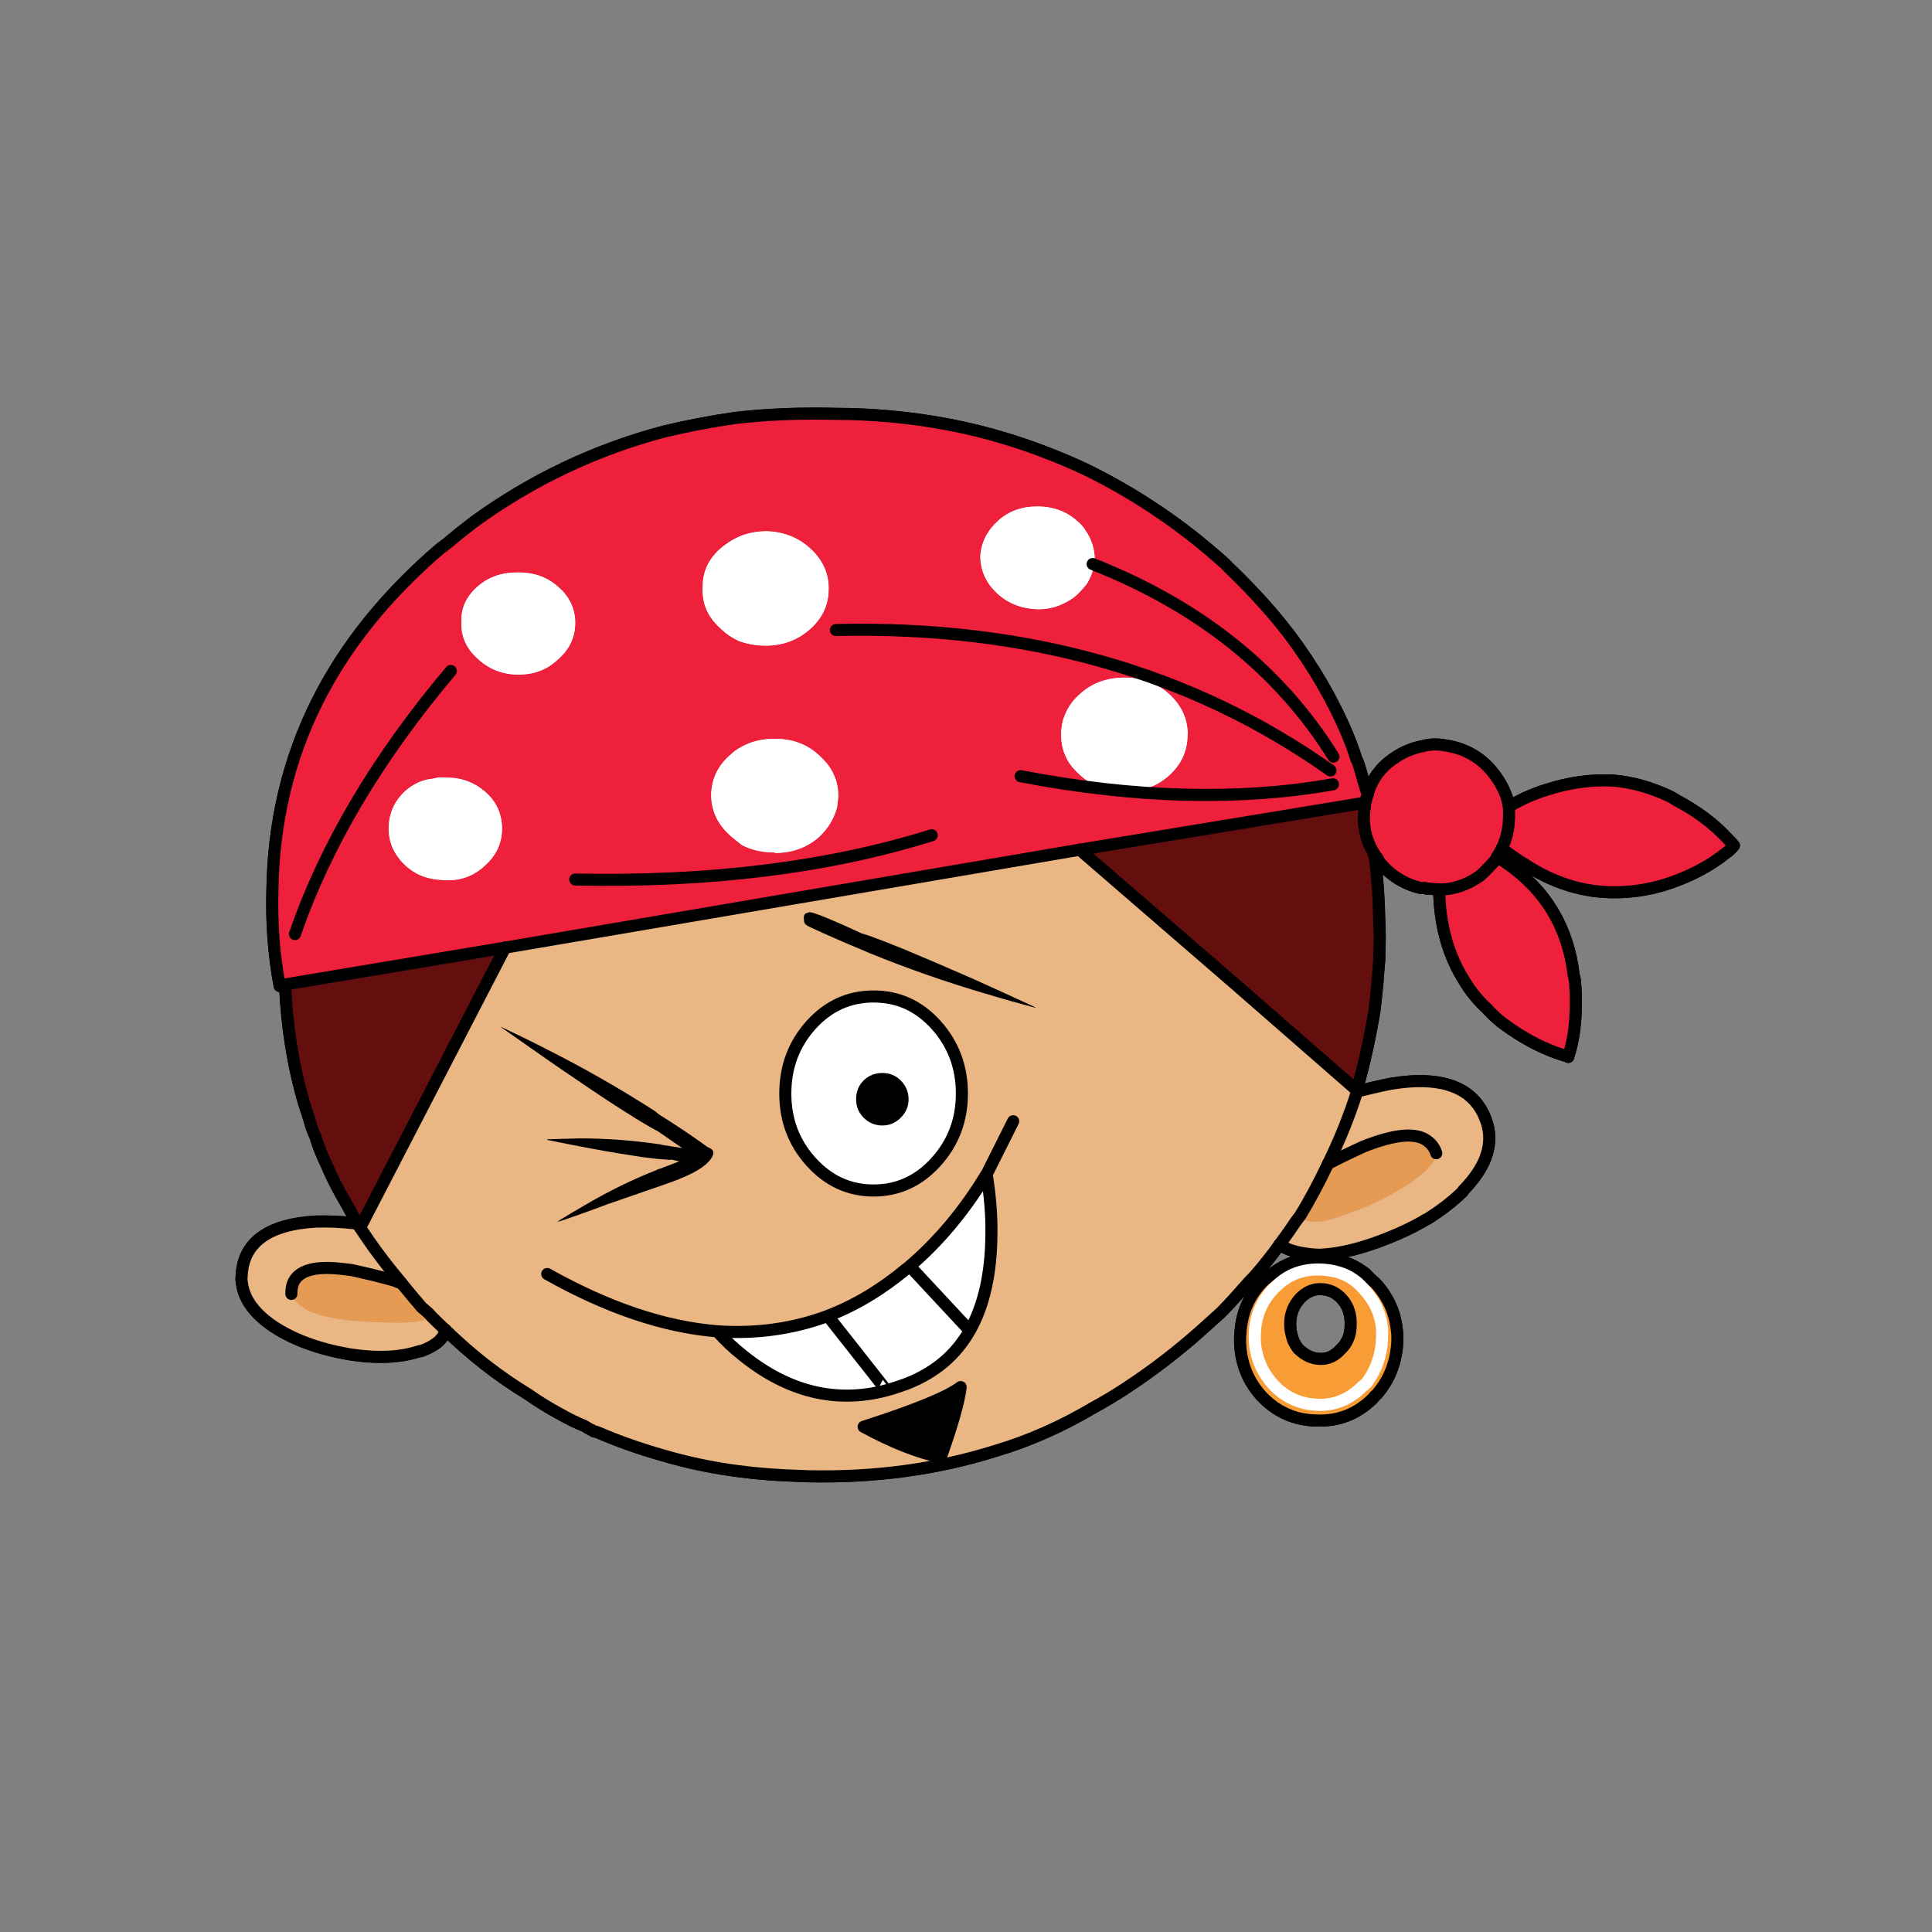 <svg xmlns="http://www.w3.org/2000/svg" xmlns:xlink="http://www.w3.org/1999/xlink" xmlns:a="http://ns.adobe.com/AdobeSVGViewerExtensions/3.0/" version="1.1" x="0px" y="0px" viewBox="-4.75 -8.315 40 40" enable-background="new -4.75 -8.315 40 40" xml:space="preserve"><rect x="-4.75" y="-8.315" width="40" height="40" fill="#808080" stroke="none"/><path fill="#EE203B" d="M13.661,0.306c-0.356-0.031-0.718-0.05-1.091-0.05c-0.725-0.019-1.429,0.006-2.116,0.087  C9.961,0.411,9.481,0.505,9.007,0.618C7.584,0.992,6.268,1.616,5.063,2.489C4.896,2.62,4.727,2.751,4.558,2.895  C4.502,2.938,4.445,2.988,4.377,3.032c-1.129,0.967-1.99,2.033-2.57,3.201C1.213,7.424,0.908,8.722,0.89,10.125  c-0.019,0.681,0.031,1.335,0.149,1.972l0.112-0.03l4.555-0.762l11.898-2.027l5.87-0.968l0.038-0.018  c0.006-0.007,0.012-0.014,0.018-0.025c0.008-0.044,0.02-0.087,0.033-0.131c-0.059-0.181-0.106-0.362-0.158-0.536  c-0.018-0.076-0.043-0.145-0.073-0.2c-0.057-0.175-0.12-0.343-0.188-0.512c-0.299-0.711-0.698-1.398-1.192-2.053  c-0.347-0.456-0.748-0.898-1.19-1.33c-0.05-0.043-0.1-0.093-0.145-0.143c-0.893-0.805-1.865-1.46-2.907-1.966  c-0.524-0.243-1.061-0.449-1.603-0.617C15.32,0.536,14.503,0.38,13.661,0.306L13.661,0.306z M4.178,9.877  c-0.219-0.044-0.405-0.145-0.562-0.3C3.397,9.358,3.291,9.109,3.298,8.816c0.006-0.294,0.118-0.549,0.343-0.755  c0.168-0.15,0.362-0.237,0.58-0.256C4.302,7.78,4.396,7.773,4.496,7.786C4.814,7.78,5.094,7.892,5.332,8.111  C5.55,8.316,5.65,8.572,5.644,8.866C5.638,9.153,5.519,9.402,5.288,9.608c-0.231,0.219-0.511,0.318-0.843,0.3  C4.346,9.901,4.259,9.895,4.178,9.877L4.178,9.877z M12.406,3.906c-0.005,0.318-0.137,0.593-0.405,0.824  c-0.256,0.218-0.567,0.33-0.936,0.324c-0.181-0.006-0.356-0.037-0.512-0.094c-0.15-0.068-0.287-0.162-0.405-0.28  c-0.25-0.231-0.368-0.506-0.35-0.836C9.792,3.519,9.924,3.244,10.191,3.02c0.106-0.087,0.213-0.156,0.333-0.212  c0.18-0.082,0.38-0.125,0.604-0.125c0.362,0.013,0.667,0.138,0.917,0.374C12.3,3.3,12.419,3.587,12.406,3.906L12.406,3.906z   M10.585,7.156c0.218-0.125,0.462-0.181,0.736-0.175c0.362,0.006,0.667,0.125,0.91,0.362c0.257,0.236,0.382,0.517,0.375,0.842  c-0.007,0.075-0.019,0.143-0.025,0.212c-0.062,0.237-0.187,0.442-0.374,0.618c-0.243,0.212-0.537,0.324-0.892,0.33  c-0.019-0.006-0.032-0.006-0.044-0.012c-0.243,0-0.468-0.05-0.667-0.156c-0.087-0.068-0.169-0.137-0.25-0.205  c-0.255-0.238-0.38-0.512-0.38-0.831c0.005-0.331,0.143-0.612,0.399-0.829C10.429,7.256,10.504,7.2,10.585,7.156L10.585,7.156z   M6.822,3.85C7.054,4.055,7.166,4.311,7.16,4.604C7.153,4.897,7.028,5.147,6.792,5.347c-0.218,0.206-0.5,0.312-0.836,0.305  C5.638,5.646,5.363,5.534,5.132,5.316c-0.231-0.207-0.343-0.462-0.33-0.768c-0.007-0.287,0.112-0.53,0.355-0.737  c0.231-0.193,0.505-0.281,0.83-0.274C6.325,3.537,6.604,3.644,6.822,3.85L6.822,3.85z M19.487,6.083  c0.212,0.206,0.333,0.449,0.351,0.731c0.006,0.031,0.006,0.068,0,0.112c-0.008,0.325-0.139,0.599-0.399,0.83  c-0.262,0.225-0.574,0.331-0.93,0.318c-0.368-0.007-0.675-0.125-0.924-0.369c-0.131-0.118-0.229-0.25-0.285-0.392  c-0.059-0.138-0.083-0.281-0.077-0.437c-0.006-0.038,0-0.075,0.007-0.12c0.006-0.081,0.025-0.162,0.057-0.244  c0.069-0.18,0.176-0.336,0.332-0.468c0.26-0.23,0.578-0.336,0.946-0.33C18.92,5.722,19.232,5.84,19.487,6.083L19.487,6.083z   M17.579,2.496c0.062,0.055,0.112,0.112,0.143,0.168c0.126,0.181,0.189,0.375,0.193,0.58c-0.012,0.112-0.029,0.212-0.055,0.306  c-0.032,0.081-0.069,0.163-0.113,0.231c-0.056,0.069-0.118,0.137-0.193,0.212c-0.087,0.082-0.187,0.144-0.299,0.194  c-0.168,0.081-0.351,0.118-0.55,0.111c-0.33-0.019-0.604-0.131-0.824-0.342c-0.218-0.207-0.33-0.456-0.335-0.75  c0.017-0.293,0.143-0.537,0.369-0.742c0.231-0.207,0.511-0.301,0.846-0.294C17.087,2.178,17.361,2.289,17.579,2.496L17.579,2.496z"></path><path fill="#FFFFFF" d="M3.616,9.577c0.157,0.156,0.343,0.256,0.562,0.3c0.081,0.018,0.168,0.024,0.268,0.031  c0.331,0.018,0.611-0.081,0.843-0.3c0.231-0.206,0.35-0.455,0.355-0.742C5.65,8.572,5.55,8.316,5.332,8.111  C5.094,7.892,4.814,7.78,4.496,7.786C4.396,7.773,4.302,7.78,4.221,7.805C4.003,7.824,3.81,7.911,3.641,8.061  C3.416,8.267,3.304,8.522,3.298,8.816C3.291,9.109,3.397,9.358,3.616,9.577L3.616,9.577z"></path><path fill="#FFFFFF" d="M12.001,4.729c0.268-0.231,0.4-0.506,0.405-0.824C12.419,3.587,12.3,3.3,12.045,3.057  c-0.25-0.236-0.555-0.361-0.917-0.374c-0.225,0-0.425,0.043-0.604,0.125c-0.12,0.056-0.226,0.125-0.333,0.212  c-0.267,0.225-0.398,0.5-0.392,0.823c-0.019,0.331,0.1,0.605,0.35,0.836c0.118,0.119,0.255,0.212,0.405,0.28  c0.156,0.057,0.331,0.088,0.512,0.094C11.434,5.06,11.746,4.947,12.001,4.729L12.001,4.729z"></path><path fill="#FFFFFF" d="M11.321,6.981c-0.274-0.006-0.518,0.05-0.736,0.175c-0.081,0.043-0.156,0.1-0.212,0.156  C10.117,7.53,9.979,7.811,9.974,8.142c0,0.318,0.125,0.593,0.38,0.831c0.081,0.068,0.163,0.137,0.25,0.205  c0.199,0.106,0.424,0.156,0.667,0.156c0.012,0.006,0.025,0.006,0.044,0.012c0.355-0.006,0.648-0.118,0.892-0.33  c0.187-0.175,0.312-0.381,0.374-0.618c0.006-0.069,0.019-0.137,0.025-0.212c0.007-0.325-0.118-0.606-0.375-0.842  C11.989,7.106,11.683,6.987,11.321,6.981L11.321,6.981z"></path><path fill="#FFFFFF" d="M7.16,4.604c0.006-0.293-0.106-0.55-0.338-0.755C6.604,3.644,6.325,3.537,5.987,3.537  c-0.325-0.006-0.599,0.081-0.83,0.274c-0.244,0.207-0.362,0.45-0.355,0.737c-0.013,0.305,0.099,0.561,0.33,0.768  c0.231,0.218,0.506,0.33,0.824,0.336c0.336,0.007,0.618-0.099,0.836-0.305C7.028,5.147,7.153,4.897,7.16,4.604L7.16,4.604z"></path><path fill="#FFFFFF" d="M19.838,6.813c-0.018-0.282-0.139-0.525-0.351-0.731c-0.255-0.243-0.567-0.361-0.923-0.368  c-0.368-0.006-0.687,0.1-0.946,0.33c-0.156,0.132-0.263,0.288-0.332,0.468c-0.031,0.082-0.051,0.163-0.057,0.244  c-0.007,0.044-0.013,0.082-0.007,0.12c-0.006,0.155,0.019,0.299,0.077,0.437c0.056,0.143,0.154,0.274,0.285,0.392  c0.249,0.244,0.556,0.362,0.924,0.369c0.355,0.012,0.668-0.094,0.93-0.318c0.261-0.231,0.392-0.505,0.399-0.83  C19.844,6.881,19.844,6.845,19.838,6.813L19.838,6.813z"></path><path fill="#FFFFFF" d="M17.722,2.664c-0.03-0.056-0.081-0.113-0.143-0.168c-0.218-0.207-0.492-0.318-0.818-0.325  c-0.335-0.007-0.615,0.087-0.846,0.294c-0.226,0.205-0.352,0.449-0.369,0.742c0.006,0.293,0.118,0.543,0.335,0.75  c0.22,0.211,0.494,0.323,0.824,0.342c0.199,0.007,0.382-0.031,0.55-0.112c0.112-0.05,0.212-0.112,0.299-0.193  c0.075-0.075,0.138-0.143,0.193-0.212c0.044-0.068,0.081-0.15,0.113-0.231c0.025-0.094,0.043-0.194,0.055-0.306  C17.911,3.039,17.848,2.845,17.722,2.664L17.722,2.664z"></path><path fill="#EE203B" d="M24.142,7.362c-0.006,0.012-0.022,0.025-0.048,0.031c-0.271,0.193-0.449,0.437-0.53,0.743  c-0.014,0.043-0.025,0.087-0.033,0.131c-0.006,0.012-0.012,0.019-0.018,0.025c0.006,0.024,0,0.056-0.013,0.093  c0,0.006,0,0.019,0,0.025c-0.006,0.006-0.006,0.006,0,0.012c-0.043,0.331,0.019,0.637,0.187,0.917  c0.031,0.044,0.056,0.082,0.089,0.125c0,0.006,0,0.013,0.006,0.031c0.224,0.294,0.517,0.487,0.88,0.574c0.03,0,0.062,0,0.095,0  c0.017,0.012,0.028,0.019,0.048,0.012c0.081,0.007,0.162,0.012,0.243,0.019c0.295,0,0.58-0.094,0.849-0.287  c0.075-0.069,0.15-0.144,0.229-0.231c0.046-0.044,0.089-0.094,0.122-0.155c0.036-0.063,0.067-0.12,0.098-0.175  c0.062-0.131,0.106-0.268,0.132-0.424c0.019-0.156,0.019-0.306,0.011-0.449c-0.011-0.057-0.024-0.112-0.036-0.168  c-0.056-0.174-0.143-0.337-0.263-0.493c-0.243-0.325-0.567-0.524-0.972-0.593c-0.156-0.031-0.307-0.037-0.45-0.006  c-0.019,0-0.038,0.006-0.05,0.013C24.511,7.169,24.323,7.244,24.142,7.362L24.142,7.362z"></path><path fill="#EE203B" d="M28.654,7.849c-0.455-0.025-0.913,0.037-1.374,0.188c-0.156,0.043-0.305,0.105-0.461,0.174  c-0.111,0.056-0.226,0.113-0.332,0.168c0.008,0.143,0.008,0.293-0.011,0.449c-0.025,0.156-0.07,0.293-0.132,0.424  c0.156,0.118,0.313,0.231,0.469,0.324c0.599,0.394,1.222,0.586,1.865,0.58c0.316,0,0.648-0.043,0.979-0.137  c0.524-0.155,0.969-0.386,1.337-0.68c0.062-0.043,0.112-0.093,0.154-0.15c-0.048-0.055-0.106-0.118-0.162-0.174  c-0.279-0.293-0.623-0.549-1.042-0.768c-0.042-0.031-0.081-0.056-0.125-0.075C29.434,7.992,29.048,7.88,28.654,7.849L28.654,7.849z"></path><path fill="#EAB683" d="M2.705,17.101c-0.019-0.032-0.038-0.063-0.05-0.094c-0.019-0.006-0.037,0-0.056,0.007  c-0.262-0.031-0.53-0.045-0.799-0.037c-1.004,0.056-1.522,0.437-1.547,1.141c-0.006,0.044,0,0.088,0.007,0.131  c0.043,0.338,0.262,0.637,0.661,0.905c0.425,0.274,0.942,0.462,1.553,0.567c0.593,0.095,1.08,0.068,1.46-0.063  c0.013-0.007,0.025-0.007,0.031,0c0.293-0.106,0.468-0.25,0.511-0.436c-0.105-0.095-0.199-0.188-0.293-0.282  c-0.056,0.026-0.106,0.051-0.156,0.075c-0.188,0.063-0.624,0.068-1.311,0.025c-0.848-0.056-1.329-0.25-1.435-0.568  c0-0.093,0.012-0.167,0.037-0.229C1.426,18,1.738,17.9,2.256,17.95c0.093,0.007,0.181,0.02,0.275,0.03  c0.305,0.07,0.599,0.138,0.892,0.221c0.05,0.022,0.1,0.043,0.143,0.055c-0.019-0.012-0.031-0.032-0.037-0.05  C3.223,17.843,2.948,17.476,2.705,17.101L2.705,17.101z"></path><path fill="#E59B53" d="M1.32,18.244c-0.025,0.063-0.037,0.137-0.037,0.229c0.106,0.318,0.586,0.513,1.435,0.568  c0.687,0.043,1.123,0.037,1.311-0.025c0.049-0.024,0.1-0.049,0.156-0.075c-0.019-0.024-0.043-0.049-0.069-0.074  c-0.043-0.036-0.087-0.075-0.137-0.118c-0.144-0.168-0.281-0.331-0.412-0.493c-0.043-0.012-0.093-0.032-0.143-0.055  c-0.293-0.083-0.587-0.15-0.892-0.221c-0.094-0.011-0.182-0.023-0.275-0.03C1.738,17.9,1.426,18,1.32,18.244L1.32,18.244z"></path><path fill="#F89C36" d="M21.229,19.322c0,0.007,0,0.019,0,0.025c-0.005,0.374,0.118,0.705,0.377,0.998  c0.247,0.27,0.56,0.412,0.928,0.425c0.354,0.013,0.667-0.119,0.93-0.387c0.031-0.019,0.056-0.044,0.087-0.075  c0.192-0.262,0.299-0.567,0.313-0.911c0-0.024,0-0.05,0-0.075c0-0.05,0-0.093,0-0.137c-0.031-0.306-0.156-0.567-0.368-0.799  c-0.112-0.131-0.243-0.237-0.394-0.306c-0.154-0.068-0.33-0.105-0.518-0.111c-0.231-0.006-0.438,0.037-0.619,0.13  c-0.111,0.057-0.224,0.145-0.33,0.25C21.374,18.61,21.234,18.936,21.229,19.322L21.229,19.322z M22.601,18.374  c0.184,0.007,0.332,0.081,0.451,0.226c0.118,0.144,0.168,0.317,0.16,0.523c0,0.068-0.006,0.137-0.024,0.199  c-0.029,0.113-0.087,0.213-0.18,0.301c-0.12,0.137-0.263,0.205-0.425,0.198c-0.176-0.005-0.324-0.08-0.455-0.211  c-0.069-0.088-0.112-0.182-0.137-0.288c-0.02-0.074-0.033-0.149-0.033-0.23c0-0.199,0.069-0.375,0.207-0.524  C22.29,18.436,22.433,18.369,22.601,18.374L22.601,18.374z"></path><g><g><path fill="#EE203B" d="M26.482,9.583c0.782,0.555,1.23,1.315,1.348,2.277c0.007,0.043,0.02,0.081,0.025,0.112    c0.019,0.206,0.025,0.406,0.019,0.597c-0.007,0.358-0.056,0.689-0.156,0.995l-0.005-0.007c-0.463-0.126-0.919-0.362-1.374-0.704    c-0.104-0.081-0.2-0.175-0.287-0.27c-0.192-0.178-0.351-0.367-0.468-0.565c-0.353-0.544-0.529-1.187-0.537-1.916    c0.293,0,0.58-0.094,0.849-0.287c0.077-0.069,0.149-0.144,0.231-0.231c0.045-0.044,0.087-0.094,0.118-0.156    C26.326,9.477,26.405,9.527,26.482,9.583z"></path><path fill="#EAB683" d="M24.705,16.976c0.023-0.018,0.05-0.034,0.074-0.045c-0.024,0.011-0.051,0.027-0.074,0.047    c-0.11,0.062-0.227,0.12-0.346,0.177C24.479,17.097,24.595,17.039,24.705,16.976z"></path><path fill="#640E0E" d="M23.501,8.422c-0.043,0.331,0.018,0.637,0.187,0.917c0.013,0.05,0.024,0.1,0.037,0.15    c0.045,0.412,0.076,0.841,0.083,1.285c0.011,0.218,0.011,0.443,0,0.674c0,0.031,0,0.069,0,0.1    c-0.016,0.162-0.026,0.324-0.038,0.478c-0.021,0.202-0.038,0.395-0.063,0.589c-0.095,0.562-0.212,1.11-0.368,1.64l-2.515-2.195    l-3.219-2.783l5.87-0.967c0.008,0.025,0.02,0.056,0.026,0.1C23.494,8.416,23.494,8.416,23.501,8.422z"></path><path fill="#EAB683" d="M22.593,17.663c-0.101,0-0.185-0.006-0.267-0.019c-0.257-0.031-0.446-0.094-0.585-0.193    c0.106-0.144,0.212-0.287,0.306-0.431c0.037-0.056,0.074-0.105,0.119-0.161c0.034,0.072,0.121,0.11,0.256,0.119    c0.048,0.006,0.104,0.006,0.167,0c0.077-0.014,0.171-0.036,0.278-0.068c0.106-0.032,0.229-0.075,0.364-0.127    c0.356-0.117,0.725-0.3,1.105-0.534c0.374-0.245,0.586-0.443,0.636-0.616c0.014-0.022,0.021-0.047,0.014-0.072    c-0.032-0.105-0.093-0.187-0.183-0.254c-0.235-0.183-0.679-0.139-1.321,0.115c-0.251,0.114-0.493,0.232-0.736,0.357    c0.236-0.481,0.436-0.974,0.6-1.492c0.006-0.006,0.006-0.006,0.011-0.006c0.231-0.056,0.456-0.113,0.689-0.157    c1.124-0.186,1.8,0.106,2.006,0.874c0.106,0.438-0.063,0.881-0.51,1.336c0,0.014-0.007,0.025-0.019,0.032    c-0.21,0.204-0.452,0.387-0.72,0.556c-0.008,0.002-0.016,0.006-0.024,0.01c-0.024,0.011-0.051,0.027-0.074,0.045    c-0.11,0.063-0.227,0.121-0.346,0.179c-0.121,0.057-0.248,0.112-0.378,0.164C23.451,17.532,22.988,17.644,22.593,17.663z"></path><path fill="#E59B53" d="M22.745,15.78L22.745,15.78C22.746,15.78,22.745,15.78,22.745,15.78z"></path><path fill="#EAB683" d="M22.422,16.978c0.048,0.004,0.104,0.003,0.167-0.002c0.077-0.012,0.171-0.034,0.278-0.066    c-0.107,0.032-0.201,0.055-0.278,0.068C22.526,16.984,22.47,16.984,22.422,16.978z"></path><path fill="#E59B53" d="M24.973,15.632c-0.05,0.173-0.262,0.371-0.636,0.616c-0.381,0.234-0.749,0.417-1.105,0.534    c-0.136,0.052-0.258,0.095-0.364,0.127c-0.107,0.032-0.201,0.055-0.278,0.066c-0.063,0.005-0.119,0.006-0.167,0.002    c-0.135-0.009-0.222-0.047-0.256-0.119c0.211-0.344,0.402-0.706,0.579-1.079c0,0,0.001,0,0.001-0.001    c0.243-0.125,0.485-0.243,0.736-0.357c0.643-0.254,1.086-0.298,1.321-0.115c0.09,0.067,0.15,0.148,0.183,0.254    C24.993,15.585,24.986,15.61,24.973,15.632z"></path><path fill="#F89C36" d="M22.584,17.73c0.368,0.008,0.68,0.12,0.946,0.332c0.063,0.07,0.126,0.132,0.194,0.186    c0.249,0.271,0.4,0.583,0.442,0.944c0.007,0.044,0.007,0.087,0.014,0.131c0,0.044,0,0.081,0,0.125    c-0.019,0.423-0.156,0.79-0.419,1.097c-0.037,0.031-0.062,0.056-0.083,0.088c-0.327,0.326-0.716,0.479-1.171,0.462    c-0.449-0.008-0.834-0.175-1.152-0.519c-0.293-0.33-0.438-0.729-0.431-1.196c0-0.02,0-0.038,0.005-0.057    c0.019-0.443,0.175-0.819,0.48-1.122c0.038-0.032,0.075-0.063,0.111-0.089C21.828,17.85,22.175,17.725,22.584,17.73z     M22.584,17.969c-0.232-0.007-0.438,0.036-0.619,0.13c-0.112,0.056-0.224,0.146-0.33,0.25c-0.262,0.261-0.399,0.587-0.406,0.974    c0,0.006,0,0.019,0,0.023c-0.006,0.376,0.121,0.706,0.377,0.996c0.247,0.271,0.561,0.415,0.927,0.426    c0.354,0.014,0.668-0.117,0.931-0.384c0.031-0.02,0.056-0.045,0.087-0.076c0.192-0.263,0.299-0.567,0.313-0.912    c0-0.022,0-0.05,0-0.073c0-0.051,0-0.095,0-0.138c-0.032-0.306-0.156-0.567-0.368-0.799c-0.112-0.131-0.244-0.237-0.394-0.306    C22.945,18.011,22.77,17.974,22.584,17.969z"></path><path fill="#EAB683" d="M22.745,15.78c-0.177,0.373-0.368,0.735-0.579,1.079c-0.045,0.056-0.082,0.105-0.119,0.161    c-0.094,0.144-0.199,0.287-0.306,0.431c-0.156,0.22-0.331,0.437-0.519,0.655c-0.062,0.063-0.118,0.117-0.16,0.17    c-0.17,0.189-0.345,0.392-0.538,0.585c-0.133,0.119-0.262,0.236-0.388,0.35c-0.51,0.456-1.039,0.86-1.583,1.217    c-0.226,0.148-0.444,0.278-0.664,0.398c-0.659,0.392-1.34,0.693-2.033,0.898c-1.216,0.383-2.508,0.555-3.874,0.524    c-0.162-0.007-0.325-0.012-0.487-0.019c-0.893-0.044-1.735-0.181-2.526-0.415c-0.468-0.134-0.918-0.29-1.349-0.477    c-0.012-0.007-0.037-0.015-0.068-0.015c-0.025-0.018-0.05-0.03-0.081-0.044c-0.044-0.022-0.081-0.048-0.125-0.073    c-0.168-0.068-0.331-0.149-0.487-0.237c-0.231-0.125-0.462-0.264-0.679-0.418c-0.605-0.369-1.173-0.811-1.704-1.328    c-0.106-0.094-0.2-0.188-0.293-0.281c-0.019-0.024-0.044-0.05-0.069-0.075c-0.043-0.036-0.087-0.074-0.137-0.118    c-0.144-0.169-0.281-0.331-0.412-0.493c-0.019-0.011-0.031-0.032-0.038-0.05c-0.306-0.362-0.579-0.73-0.822-1.104l1.497-2.889    l1.504-2.908l11.898-2.027l3.219,2.783l2.515,2.195c0,0.015,0,0.025,0.008,0.031C23.182,14.805,22.982,15.297,22.745,15.78    L22.745,15.78z"></path><path fill="#640E0E" d="M1.782,15.217c-0.056-0.114-0.094-0.229-0.125-0.351c-0.031-0.099-0.068-0.205-0.106-0.324    c-0.231-0.786-0.362-1.608-0.399-2.475l4.555-0.763l-1.504,2.908l-1.497,2.889c-0.019-0.033-0.038-0.064-0.05-0.094    c-0.019-0.038-0.043-0.068-0.062-0.093c-0.056-0.1-0.112-0.199-0.169-0.306c-0.156-0.262-0.293-0.523-0.405-0.793    C1.919,15.61,1.838,15.41,1.782,15.217z"></path></g><g><path fill="none" stroke="#000000" stroke-width="0.25" stroke-linecap="round" stroke-linejoin="round" stroke-miterlimit="10" d="    M23.565,8.135c-0.061-0.181-0.107-0.362-0.159-0.537c-0.019-0.075-0.046-0.143-0.075-0.2c-0.053-0.174-0.117-0.342-0.187-0.511    c-0.299-0.711-0.7-1.398-1.191-2.054c-0.348-0.456-0.749-0.897-1.192-1.328c-0.048-0.043-0.1-0.093-0.144-0.144    c-0.892-0.805-1.866-1.46-2.907-1.966c-0.524-0.244-1.061-0.45-1.604-0.618c-0.786-0.242-1.603-0.398-2.446-0.473    c-0.355-0.031-0.718-0.05-1.092-0.05c-0.723-0.019-1.428,0.006-2.115,0.087C9.961,0.412,9.48,0.505,9.007,0.618    c-1.423,0.375-2.74,0.998-3.943,1.872C4.895,2.62,4.727,2.751,4.558,2.895C4.502,2.938,4.446,2.988,4.377,3.032    C3.247,4,2.387,5.064,1.807,6.233c-0.593,1.192-0.899,2.489-0.917,3.894c-0.019,0.679,0.031,1.334,0.15,1.971l0.112-0.03"></path><polyline fill="none" stroke="#000000" stroke-width="0.25" stroke-linecap="round" stroke-linejoin="round" stroke-miterlimit="10" points="    2.706,17.101 4.202,14.212 5.707,11.305   "></polyline><line fill="none" stroke="#000000" stroke-width="0.25" stroke-linecap="round" stroke-linejoin="round" stroke-miterlimit="10" x1="1.151" y1="12.067" x2="5.707" y2="11.305"></line><path fill="none" stroke="#000000" stroke-width="0.25" stroke-linecap="round" stroke-linejoin="round" stroke-miterlimit="10" d="    M26.49,8.379c-0.015-0.056-0.028-0.113-0.039-0.169c-0.057-0.174-0.143-0.337-0.263-0.493c-0.243-0.324-0.568-0.523-0.972-0.592    c-0.159-0.031-0.306-0.038-0.449-0.006c-0.018,0-0.037,0.006-0.051,0.013c-0.204,0.036-0.392,0.111-0.574,0.231    c-0.006,0.012-0.023,0.023-0.048,0.031c-0.271,0.192-0.448,0.436-0.529,0.742"></path><path fill="none" stroke="#000000" stroke-width="0.25" stroke-linecap="round" stroke-linejoin="round" stroke-miterlimit="10" d="    M23.565,8.135c-0.016,0.044-0.026,0.087-0.035,0.131c-0.005,0.013-0.012,0.019-0.019,0.025"></path><line fill="none" stroke="#000000" stroke-width="0.25" stroke-linecap="round" stroke-linejoin="round" stroke-miterlimit="10" x1="23.475" y1="8.31" x2="23.512" y2="8.292"></line><path fill="none" stroke="#000000" stroke-width="0.25" stroke-linecap="round" stroke-linejoin="round" stroke-miterlimit="10" d="    M23.512,8.292c0.007,0.025,0,0.056-0.011,0.093c0,0.006,0,0.019,0,0.025"></path><path fill="none" stroke="#000000" stroke-width="0.25" stroke-linecap="round" stroke-linejoin="round" stroke-miterlimit="10" d="    M23.501,8.41c-0.007-0.044-0.019-0.075-0.026-0.1"></path><path fill="none" stroke="#000000" stroke-width="0.25" stroke-linecap="round" stroke-linejoin="round" stroke-miterlimit="10" d="    M23.501,8.41c-0.007,0.006-0.007,0.006,0,0.012c-0.043,0.331,0.018,0.637,0.187,0.917"></path><path fill="none" stroke="#000000" stroke-width="0.25" stroke-linecap="round" stroke-linejoin="round" stroke-miterlimit="10" d="    M23.688,9.34c0.029,0.044,0.055,0.081,0.089,0.125c0,0.006,0,0.012,0.005,0.031c0.226,0.293,0.519,0.487,0.88,0.574    c0.03,0,0.063,0,0.095,0c0.018,0.012,0.03,0.019,0.048,0.012c0.083,0.006,0.162,0.013,0.243,0.019"></path><path fill="none" stroke="#000000" stroke-width="0.25" stroke-linecap="round" stroke-linejoin="round" stroke-miterlimit="10" d="    M23.338,14.255c0.156-0.529,0.273-1.078,0.368-1.64c0.025-0.195,0.042-0.387,0.063-0.589c0.012-0.154,0.022-0.316,0.038-0.478    c0-0.031,0-0.069,0-0.1c0.011-0.231,0.011-0.456,0-0.674c-0.007-0.443-0.038-0.873-0.083-1.285c-0.013-0.05-0.024-0.1-0.037-0.15"></path><path fill="none" stroke="#000000" stroke-width="0.25" stroke-linecap="round" stroke-linejoin="round" stroke-miterlimit="10" d="    M21.741,17.451c0.139,0.1,0.328,0.162,0.585,0.193c0.082,0.013,0.166,0.019,0.267,0.019c0.396-0.019,0.858-0.131,1.389-0.344    c0.13-0.052,0.257-0.107,0.378-0.164c0.119-0.058,0.235-0.116,0.346-0.179c0.023-0.018,0.05-0.034,0.074-0.045    c0.009-0.004,0.017-0.008,0.024-0.01c0.268-0.169,0.51-0.352,0.72-0.556c0.012-0.007,0.019-0.019,0.019-0.032    c0.446-0.455,0.616-0.898,0.51-1.336c-0.206-0.768-0.882-1.06-2.006-0.874c-0.233,0.044-0.458,0.102-0.689,0.157"></path><line fill="none" stroke="#000000" stroke-width="0.25" stroke-linecap="round" stroke-linejoin="round" stroke-miterlimit="10" x1="23.356" y1="14.281" x2="23.338" y2="14.255"></line><polyline fill="none" stroke="#000000" stroke-width="0.25" stroke-linecap="round" stroke-linejoin="round" stroke-miterlimit="10" points="    23.338,14.255 20.823,12.06 17.604,9.277   "></polyline><line fill="none" stroke="#000000" stroke-width="0.25" stroke-linecap="round" stroke-linejoin="round" stroke-miterlimit="10" x1="17.604" y1="9.277" x2="23.475" y2="8.31"></line><path fill="none" stroke="#000000" stroke-width="0.25" stroke-linecap="round" stroke-linejoin="round" stroke-miterlimit="10" d="    M26.345,9.252c0.156,0.119,0.313,0.231,0.47,0.325c0.599,0.393,1.224,0.585,1.863,0.581c0.317,0,0.649-0.044,0.979-0.138    c0.523-0.156,0.971-0.387,1.335-0.68c0.064-0.043,0.114-0.094,0.157-0.15c-0.051-0.056-0.107-0.119-0.163-0.175    c-0.279-0.293-0.623-0.549-1.04-0.768c-0.044-0.031-0.084-0.056-0.127-0.075c-0.386-0.181-0.774-0.293-1.167-0.325    c-0.453-0.025-0.909,0.038-1.374,0.188c-0.154,0.043-0.303,0.106-0.459,0.174c-0.109,0.056-0.224,0.113-0.329,0.169"></path><path fill="none" stroke="#000000" stroke-width="0.25" stroke-linecap="round" stroke-linejoin="round" stroke-miterlimit="10" d="    M26.345,9.252c0.061-0.131,0.106-0.268,0.131-0.424c0.021-0.156,0.021-0.306,0.015-0.449"></path><path fill="none" stroke="#000000" stroke-width="0.25" stroke-linecap="round" stroke-linejoin="round" stroke-miterlimit="10" d="    M27.718,13.566v-0.002c0.101-0.306,0.149-0.637,0.156-0.995c0.007-0.191,0-0.391-0.019-0.597    c-0.006-0.031-0.019-0.069-0.025-0.112c-0.117-0.961-0.565-1.722-1.348-2.277c-0.077-0.056-0.156-0.106-0.237-0.156"></path><path fill="none" stroke="#000000" stroke-width="0.25" stroke-linecap="round" stroke-linejoin="round" stroke-miterlimit="10" d="    M25.047,10.102c0.008,0.729,0.185,1.372,0.537,1.916c0.117,0.199,0.275,0.387,0.468,0.565c0.087,0.095,0.183,0.189,0.287,0.27    c0.455,0.342,0.911,0.578,1.374,0.704l0.005,0.007"></path><path fill="none" stroke="#000000" stroke-width="0.25" stroke-linecap="round" stroke-linejoin="round" stroke-miterlimit="10" d="    M26.245,9.427c0.039-0.063,0.07-0.119,0.1-0.175"></path><path fill="none" stroke="#000000" stroke-width="0.25" stroke-linecap="round" stroke-linejoin="round" stroke-miterlimit="10" d="    M25.047,10.102c0.293,0,0.58-0.094,0.849-0.287c0.077-0.069,0.149-0.144,0.231-0.231c0.045-0.044,0.087-0.094,0.118-0.156"></path><line fill="none" stroke="#000000" stroke-width="0.25" stroke-linecap="round" stroke-linejoin="round" stroke-miterlimit="10" x1="5.707" y1="11.305" x2="17.604" y2="9.277"></line><path fill="none" stroke="#000000" stroke-width="0.25" stroke-linecap="round" stroke-linejoin="round" stroke-miterlimit="10" d="    M22.745,15.78C22.745,15.78,22.746,15.78,22.745,15.78c0.244-0.126,0.486-0.244,0.737-0.358c0.643-0.254,1.086-0.298,1.321-0.115    c0.09,0.067,0.15,0.148,0.183,0.254"></path><path fill="none" stroke="#000000" stroke-width="0.25" stroke-linecap="round" stroke-linejoin="round" stroke-miterlimit="10" d="    M21.741,17.451c0.106-0.144,0.212-0.287,0.306-0.431c0.037-0.056,0.074-0.105,0.119-0.161c0.211-0.344,0.402-0.706,0.579-1.079"></path><path fill="none" stroke="#000000" stroke-width="0.25" stroke-linecap="round" stroke-linejoin="round" stroke-miterlimit="10" d="    M22.745,15.78L22.745,15.78c0.237-0.482,0.437-0.975,0.601-1.493"></path><path fill="none" stroke="#000000" stroke-width="0.25" stroke-linecap="round" stroke-linejoin="round" stroke-miterlimit="10" d="    M4.477,19.223c0.531,0.518,1.099,0.959,1.704,1.328c0.217,0.154,0.448,0.293,0.679,0.418c0.156,0.088,0.318,0.169,0.487,0.237    c0.044,0.025,0.081,0.051,0.125,0.073c0.031,0.014,0.056,0.026,0.081,0.044c0.031,0,0.056,0.008,0.068,0.015    c0.431,0.187,0.88,0.343,1.349,0.477c0.791,0.234,1.634,0.371,2.526,0.415c0.162,0.007,0.325,0.012,0.487,0.019    c1.366,0.03,2.658-0.142,3.874-0.524c0.693-0.205,1.374-0.507,2.033-0.898c0.22-0.12,0.438-0.25,0.664-0.398    c0.544-0.356,1.073-0.761,1.583-1.217c0.126-0.113,0.255-0.23,0.388-0.35c0.193-0.193,0.368-0.396,0.538-0.585    c0.042-0.053,0.099-0.107,0.16-0.17c0.188-0.219,0.362-0.436,0.519-0.655"></path><path fill="none" stroke="#000000" stroke-width="0.25" stroke-linecap="round" stroke-linejoin="round" stroke-miterlimit="10" d="    M21.521,18.112c-0.036,0.026-0.073,0.057-0.111,0.089c-0.306,0.303-0.462,0.679-0.48,1.122c-0.005,0.019-0.005,0.037-0.005,0.057    c-0.008,0.468,0.138,0.866,0.431,1.196c0.318,0.344,0.703,0.511,1.152,0.519c0.455,0.018,0.844-0.136,1.171-0.462    c0.021-0.032,0.046-0.057,0.083-0.088c0.263-0.307,0.4-0.674,0.419-1.097c0-0.044,0-0.081,0-0.125    c-0.007-0.044-0.007-0.087-0.014-0.131c-0.042-0.361-0.193-0.674-0.442-0.944c-0.068-0.054-0.131-0.115-0.194-0.186    c-0.267-0.212-0.578-0.324-0.946-0.332C22.175,17.725,21.828,17.85,21.521,18.112z"></path><path fill="none" stroke="#000000" stroke-width="0.25" stroke-linecap="round" stroke-linejoin="round" stroke-miterlimit="10" d="    M23.356,14.281c-0.005,0-0.005,0-0.011,0.006"></path><path fill="none" stroke="#000000" stroke-width="0.25" stroke-linecap="round" stroke-linejoin="round" stroke-miterlimit="10" d="    M22.6,18.375c-0.167-0.006-0.311,0.062-0.434,0.191c-0.138,0.15-0.204,0.326-0.204,0.526c0,0.079,0.009,0.155,0.029,0.23    c0.022,0.106,0.067,0.2,0.136,0.286c0.132,0.132,0.281,0.207,0.457,0.212c0.161,0.006,0.303-0.063,0.424-0.198    c0.093-0.086,0.149-0.187,0.18-0.3c0.018-0.063,0.026-0.131,0.026-0.201c0.007-0.204-0.042-0.379-0.163-0.522    C22.932,18.456,22.782,18.38,22.6,18.375z"></path><path fill="none" stroke="#000000" stroke-width="0.25" stroke-linecap="round" stroke-linejoin="round" stroke-miterlimit="10" d="    M2.655,17.007c0.013,0.029,0.031,0.061,0.05,0.094"></path><path fill="none" stroke="#000000" stroke-width="0.25" stroke-linecap="round" stroke-linejoin="round" stroke-miterlimit="10" d="    M1.151,12.067c0.037,0.867,0.168,1.689,0.399,2.475c0.038,0.119,0.075,0.226,0.106,0.324c0.031,0.121,0.069,0.236,0.125,0.351    c0.056,0.192,0.137,0.393,0.237,0.599c0.112,0.27,0.25,0.531,0.405,0.793c0.057,0.106,0.113,0.206,0.169,0.306    c0.019,0.024,0.043,0.055,0.062,0.093"></path><path fill="none" stroke="#000000" stroke-width="0.25" stroke-linecap="round" stroke-linejoin="round" stroke-miterlimit="10" d="    M2.655,17.007c-0.019-0.007-0.037,0-0.056,0.006c-0.262-0.031-0.53-0.044-0.799-0.037c-1.005,0.056-1.523,0.438-1.548,1.142    c-0.006,0.044,0,0.088,0.006,0.13c0.043,0.339,0.262,0.637,0.662,0.906c0.424,0.275,0.942,0.462,1.554,0.568    c0.593,0.094,1.079,0.066,1.459-0.063c0.013-0.007,0.025-0.007,0.031,0c0.293-0.105,0.468-0.249,0.512-0.437"></path><path fill="none" stroke="#000000" stroke-width="0.25" stroke-linecap="round" stroke-linejoin="round" stroke-miterlimit="10" d="    M3.565,18.255c-0.043-0.011-0.094-0.032-0.144-0.055c-0.292-0.083-0.585-0.152-0.891-0.22c-0.094-0.012-0.181-0.023-0.275-0.031    C1.738,17.899,1.426,18,1.32,18.245c-0.025,0.063-0.038,0.136-0.038,0.229"></path><path fill="none" stroke="#000000" stroke-width="0.25" stroke-linecap="round" stroke-linejoin="round" stroke-miterlimit="10" d="    M3.565,18.255c-0.019-0.011-0.031-0.032-0.038-0.05c-0.306-0.362-0.579-0.73-0.822-1.104"></path><path fill="none" stroke="#000000" stroke-width="0.25" stroke-linecap="round" stroke-linejoin="round" stroke-miterlimit="10" d="    M4.477,19.223c-0.106-0.094-0.2-0.188-0.293-0.281c-0.019-0.024-0.044-0.05-0.069-0.075c-0.043-0.036-0.087-0.074-0.137-0.118    c-0.144-0.169-0.281-0.331-0.412-0.493"></path><path fill="none" stroke="#000000" stroke-width="0.25" stroke-linecap="round" stroke-linejoin="round" stroke-miterlimit="10" d="    M23.346,14.287c-0.008-0.006-0.008-0.017-0.008-0.031"></path></g></g><path fill="none" stroke="#FFFFFF" stroke-width="0.25" stroke-linecap="round" stroke-linejoin="round" stroke-miterlimit="10" d="  M21.229,19.347c-0.005,0.374,0.118,0.705,0.377,0.998c0.247,0.27,0.56,0.412,0.928,0.425c0.354,0.013,0.667-0.119,0.93-0.387  c0.031-0.019,0.056-0.044,0.087-0.075c0.192-0.262,0.299-0.567,0.313-0.911c0-0.024,0-0.05,0-0.075c0-0.05,0-0.093,0-0.137  c-0.031-0.306-0.156-0.567-0.368-0.799c-0.112-0.131-0.243-0.237-0.394-0.306c-0.154-0.068-0.33-0.105-0.518-0.111  c-0.231-0.006-0.438,0.037-0.619,0.13c-0.111,0.057-0.224,0.145-0.33,0.25c-0.26,0.261-0.399,0.587-0.405,0.973  C21.229,19.329,21.229,19.34,21.229,19.347L21.229,19.347z"></path><path fill="none" stroke="#000000" stroke-width="0.25" stroke-linecap="round" stroke-linejoin="round" stroke-miterlimit="10" d="  M22.796,7.636c-2.865-2.028-6.277-3-10.239-2.907 M22.857,7.35c-1.111-1.784-2.771-3.114-4.985-3.987 M22.846,7.923  c-1.94,0.343-4.1,0.287-6.465-0.168 M14.54,8.978c-2.134,0.667-4.592,0.974-7.38,0.917 M1.357,11.024  c0.63-1.827,1.703-3.643,3.226-5.447"></path><path fill="none" stroke="#000000" stroke-width="0.25" stroke-linecap="round" stroke-linejoin="round" stroke-miterlimit="10" d="  M24.155,9.265c0.156,0.156,0.35,0.219,0.587,0.194c0.237-0.019,0.441-0.12,0.623-0.3c0.181-0.181,0.273-0.393,0.287-0.637  c0.014-0.23-0.056-0.424-0.212-0.58 M23.955,8.579c-0.006-0.243,0.081-0.45,0.262-0.624c0.182-0.182,0.405-0.269,0.674-0.269  c0.262-0.006,0.488,0.081,0.667,0.25c0.195,0.168,0.288,0.369,0.294,0.611"></path><path fill="none" stroke="#000000" stroke-width="0.25" stroke-linecap="round" stroke-linejoin="round" stroke-miterlimit="10" d="  M29.802,9.284c-1.167-0.643-2.346-0.711-3.538-0.206"></path><path fill="none" stroke="#000000" stroke-width="0.25" stroke-linecap="round" stroke-linejoin="round" stroke-miterlimit="10" d="  M26.775,12.528c0.119-0.705-0.101-1.559-0.668-2.552"></path><path d="M6.58,13.415c-0.312-0.163-0.637-0.318-0.967-0.475c0.019,0.019,0.038,0.031,0.044,0.036  c0.406,0.282,0.773,0.544,1.105,0.773c0.505,0.345,0.935,0.638,1.303,0.874c0.256,0.163,0.475,0.3,0.662,0.406  c0.056,0.031,0.106,0.056,0.149,0.081c0.193,0.131,0.356,0.25,0.5,0.344c-0.137-0.02-0.274-0.045-0.412-0.063  c-0.031-0.012-0.056-0.018-0.087-0.018c-0.555-0.082-1.104-0.119-1.635-0.119c-0.225,0.006-0.448,0.013-0.673,0.019  c0.02,0.013,0.031,0.019,0.043,0.019c0.331,0.069,0.63,0.125,0.899,0.176c0.406,0.075,0.749,0.13,1.035,0.173  c0.194,0.026,0.362,0.045,0.505,0.052c0.038,0.007,0.068,0.007,0.1,0c0.057,0.012,0.113,0.024,0.163,0.036  c-0.131,0.051-0.263,0.101-0.387,0.149c-0.032,0.007-0.057,0.014-0.087,0.032c-0.518,0.206-1.011,0.449-1.466,0.718  c-0.193,0.111-0.394,0.23-0.587,0.35c0.026-0.008,0.045-0.008,0.051-0.008c0.317-0.105,0.649-0.224,0.992-0.354  c0.343-0.119,0.743-0.256,1.191-0.412c0.456-0.156,0.749-0.306,0.893-0.461c0.018-0.019,0.037-0.038,0.049-0.057  c0.093-0.125,0.07-0.206-0.062-0.25c0-0.006,0-0.006-0.006-0.006c-0.336-0.244-0.674-0.468-1.004-0.673  c-0.032-0.032-0.069-0.059-0.112-0.088C8.064,14.212,7.334,13.794,6.58,13.415L6.58,13.415z"></path><path d="M12.406,10.706c-0.267-0.112-0.405-0.156-0.423-0.125c-0.056,0.006-0.082,0.032-0.087,0.075  c-0.006,0.019-0.006,0.044,0,0.075c0,0.019,0,0.031,0.006,0.05c0.007,0.031,0.038,0.056,0.082,0.081  c0.387,0.181,0.773,0.35,1.153,0.505c0.038,0.019,0.082,0.038,0.125,0.055c0.787,0.319,1.585,0.6,2.396,0.836  c0.343,0.106,0.687,0.2,1.036,0.294c-0.019-0.02-0.038-0.025-0.05-0.032c-0.444-0.205-0.854-0.392-1.23-0.561  c-0.555-0.244-1.035-0.449-1.44-0.618c-0.275-0.113-0.519-0.207-0.724-0.281c-0.057-0.019-0.114-0.038-0.158-0.049  C12.812,10.88,12.587,10.781,12.406,10.706L12.406,10.706z"></path><path fill="#FFFFFF" d="M15.328,19.234c0.293-0.518,0.442-1.184,0.448-1.989c0.008-0.399-0.031-0.817-0.098-1.254  c-0.456,0.755-0.986,1.392-1.592,1.909L15.328,19.234L15.328,19.234z"></path><path fill="#FFFFFF" d="M10.099,19.248c0.156,0.175,0.33,0.343,0.529,0.499c0.936,0.755,1.929,0.998,2.97,0.725  c0.006,0-0.399-0.513-1.21-1.542C11.67,19.197,10.903,19.303,10.099,19.248L10.099,19.248z"></path><path fill="#FFFFFF" d="M13.599,20.471c0.144-0.038,0.293-0.088,0.442-0.144c0.568-0.226,0.999-0.587,1.287-1.094L14.085,17.9  c-0.019,0.019-0.044,0.031-0.063,0.05c-0.517,0.431-1.061,0.761-1.635,0.979C13.199,19.958,13.604,20.471,13.599,20.471  L13.599,20.471z"></path><path d="M14.728,21.855c0.244-0.686,0.38-1.173,0.411-1.452c-0.268,0.205-0.942,0.479-2.008,0.822  C13.742,21.556,14.272,21.762,14.728,21.855L14.728,21.855z"></path><path fill="none" stroke="#000000" stroke-width="0.25" stroke-linecap="round" stroke-linejoin="round" stroke-miterlimit="10" d="  M15.677,15.991c0.005-0.013,0.019-0.024,0.025-0.044l0.525-1.048 M15.328,19.234c0.293-0.518,0.442-1.184,0.448-1.989  c0.008-0.399-0.031-0.817-0.098-1.254 M15.139,20.403c-0.268,0.205-0.942,0.479-2.008,0.822c0.611,0.331,1.141,0.537,1.597,0.63  C14.972,21.169,15.108,20.682,15.139,20.403L15.139,20.403z M10.099,19.248c0.156,0.175,0.33,0.343,0.529,0.499  c0.936,0.755,1.929,0.998,2.97,0.725 M13.599,20.471c0.144-0.038,0.293-0.088,0.442-0.144c0.568-0.226,0.999-0.587,1.287-1.094   M12.388,18.929c0.574-0.219,1.117-0.549,1.634-0.979c0.019-0.019,0.044-0.031,0.063-0.05 M13.599,20.471  c0.006,0-0.399-0.513-1.211-1.542 M10.099,19.248c0.804,0.056,1.571-0.051,2.289-0.318 M6.58,18.062  c1.255,0.705,2.427,1.098,3.52,1.186 M15.328,19.234L14.085,17.9 M14.085,17.9c0.605-0.518,1.136-1.154,1.592-1.909"></path><path fill="#FFFFFF" d="M13.337,12.316c-0.507,0-0.936,0.193-1.292,0.586c-0.356,0.394-0.536,0.868-0.536,1.423  c0,0.556,0.18,1.023,0.536,1.417c0.356,0.393,0.786,0.591,1.292,0.591c0.505,0,0.935-0.198,1.291-0.591  c0.355-0.394,0.537-0.861,0.537-1.417c0-0.555-0.182-1.029-0.537-1.423C14.272,12.509,13.842,12.316,13.337,12.316L13.337,12.316z"></path><path fill="none" stroke="#000000" stroke-width="0.25" stroke-linecap="round" stroke-linejoin="round" stroke-miterlimit="10" d="  M12.045,12.902c-0.356,0.394-0.536,0.868-0.536,1.423c0,0.556,0.18,1.023,0.536,1.417c0.356,0.393,0.786,0.591,1.292,0.591  c0.505,0,0.935-0.198,1.291-0.591c0.355-0.394,0.537-0.861,0.537-1.417c0-0.555-0.182-1.029-0.537-1.423  c-0.356-0.393-0.786-0.586-1.291-0.586C12.831,12.316,12.401,12.509,12.045,12.902L12.045,12.902z"></path><path d="M13.518,14.025c-0.118,0-0.219,0.038-0.3,0.119c-0.082,0.081-0.118,0.181-0.118,0.3c0,0.118,0.037,0.211,0.118,0.293  c0.081,0.081,0.182,0.125,0.3,0.125c0.119,0,0.212-0.044,0.293-0.125c0.082-0.082,0.125-0.175,0.125-0.293  c0-0.119-0.044-0.219-0.125-0.3C13.729,14.063,13.636,14.025,13.518,14.025L13.518,14.025z"></path><path fill="none" stroke="#000000" stroke-width="0.25" stroke-linecap="round" stroke-linejoin="round" stroke-miterlimit="10" d="  M13.218,14.144c-0.082,0.081-0.118,0.181-0.118,0.3c0,0.118,0.037,0.211,0.118,0.293c0.081,0.081,0.182,0.125,0.3,0.125  c0.119,0,0.212-0.044,0.293-0.125c0.082-0.082,0.125-0.175,0.125-0.293c0-0.119-0.044-0.219-0.125-0.3  c-0.081-0.081-0.174-0.119-0.293-0.119C13.399,14.025,13.299,14.063,13.218,14.144L13.218,14.144z"></path><path fill="#EE203B" d="M13.661,0.306c-0.356-0.031-0.718-0.05-1.091-0.05c-0.725-0.019-1.429,0.006-2.116,0.087  C9.961,0.411,9.481,0.505,9.007,0.618C7.584,0.992,6.268,1.616,5.063,2.489C4.896,2.62,4.727,2.751,4.558,2.895  C4.502,2.938,4.445,2.988,4.377,3.032c-1.129,0.967-1.99,2.033-2.57,3.201C1.213,7.424,0.908,8.722,0.89,10.125  c-0.019,0.681,0.031,1.335,0.149,1.972l0.112-0.03l4.555-0.762l11.898-2.027l5.87-0.968l0.038-0.018  c0.006-0.007,0.012-0.014,0.018-0.025c0.008-0.044,0.02-0.087,0.033-0.131c-0.059-0.181-0.106-0.362-0.158-0.536  c-0.018-0.076-0.043-0.145-0.073-0.2c-0.057-0.175-0.12-0.343-0.188-0.512c-0.299-0.711-0.698-1.398-1.192-2.053  c-0.347-0.456-0.748-0.898-1.19-1.33c-0.05-0.043-0.1-0.093-0.145-0.143c-0.893-0.805-1.865-1.46-2.907-1.966  c-0.524-0.243-1.061-0.449-1.603-0.617C15.32,0.536,14.503,0.38,13.661,0.306L13.661,0.306z M4.178,9.877  c-0.219-0.044-0.405-0.145-0.562-0.3C3.397,9.358,3.291,9.109,3.298,8.816c0.006-0.294,0.118-0.549,0.343-0.755  c0.168-0.15,0.362-0.237,0.58-0.256C4.302,7.78,4.396,7.773,4.496,7.786C4.814,7.78,5.094,7.892,5.332,8.111  C5.55,8.316,5.65,8.572,5.644,8.866C5.638,9.153,5.519,9.402,5.288,9.608c-0.231,0.219-0.511,0.318-0.843,0.3  C4.346,9.901,4.259,9.895,4.178,9.877L4.178,9.877z M12.406,3.906c-0.005,0.318-0.137,0.593-0.405,0.824  c-0.256,0.218-0.567,0.33-0.936,0.324c-0.181-0.006-0.356-0.037-0.512-0.094c-0.15-0.068-0.287-0.162-0.405-0.28  c-0.25-0.231-0.368-0.506-0.35-0.836C9.792,3.519,9.924,3.244,10.191,3.02c0.106-0.087,0.213-0.156,0.333-0.212  c0.18-0.082,0.38-0.125,0.604-0.125c0.362,0.013,0.667,0.138,0.917,0.374C12.3,3.3,12.419,3.587,12.406,3.906L12.406,3.906z   M10.585,7.156c0.218-0.125,0.462-0.181,0.736-0.175c0.362,0.006,0.667,0.125,0.91,0.362c0.257,0.236,0.382,0.517,0.375,0.842  c-0.007,0.075-0.019,0.143-0.025,0.212c-0.062,0.237-0.187,0.442-0.374,0.618c-0.243,0.212-0.537,0.324-0.892,0.33  c-0.019-0.006-0.032-0.006-0.044-0.012c-0.243,0-0.468-0.05-0.667-0.156c-0.087-0.068-0.169-0.137-0.25-0.205  c-0.255-0.238-0.38-0.512-0.38-0.831c0.005-0.331,0.143-0.612,0.399-0.829C10.429,7.256,10.504,7.2,10.585,7.156L10.585,7.156z   M6.822,3.85C7.054,4.055,7.166,4.311,7.16,4.604C7.153,4.897,7.028,5.147,6.792,5.347c-0.218,0.206-0.5,0.312-0.836,0.305  C5.638,5.646,5.363,5.534,5.132,5.316c-0.231-0.207-0.343-0.462-0.33-0.768c-0.007-0.287,0.112-0.53,0.355-0.737  c0.231-0.193,0.505-0.281,0.83-0.274C6.325,3.537,6.604,3.644,6.822,3.85L6.822,3.85z M19.487,6.083  c0.212,0.206,0.333,0.449,0.351,0.731c0.006,0.031,0.006,0.068,0,0.112c-0.008,0.325-0.139,0.599-0.399,0.83  c-0.262,0.225-0.574,0.331-0.93,0.318c-0.368-0.007-0.675-0.125-0.924-0.369c-0.131-0.118-0.229-0.25-0.285-0.392  c-0.059-0.138-0.083-0.281-0.077-0.437c-0.006-0.038,0-0.075,0.007-0.12c0.006-0.081,0.025-0.162,0.057-0.244  c0.069-0.18,0.176-0.336,0.332-0.468c0.26-0.23,0.578-0.336,0.946-0.33C18.92,5.722,19.232,5.84,19.487,6.083L19.487,6.083z   M17.579,2.496c0.062,0.055,0.112,0.112,0.143,0.168c0.126,0.181,0.189,0.375,0.193,0.58c-0.012,0.112-0.029,0.212-0.055,0.306  c-0.032,0.081-0.069,0.163-0.113,0.231c-0.056,0.069-0.118,0.137-0.193,0.212c-0.087,0.082-0.187,0.144-0.299,0.194  c-0.168,0.081-0.351,0.118-0.55,0.111c-0.33-0.019-0.604-0.131-0.824-0.342c-0.218-0.207-0.33-0.456-0.335-0.75  c0.017-0.293,0.143-0.537,0.369-0.742c0.231-0.207,0.511-0.301,0.846-0.294C17.087,2.178,17.361,2.289,17.579,2.496L17.579,2.496z"></path><path fill="#FFFFFF" d="M3.616,9.577c0.157,0.156,0.343,0.256,0.562,0.3c0.081,0.018,0.168,0.024,0.268,0.031  c0.331,0.018,0.611-0.081,0.843-0.3c0.231-0.206,0.35-0.455,0.355-0.742C5.65,8.572,5.55,8.316,5.332,8.111  C5.094,7.892,4.814,7.78,4.496,7.786C4.396,7.773,4.302,7.78,4.221,7.805C4.003,7.824,3.81,7.911,3.641,8.061  C3.416,8.267,3.304,8.522,3.298,8.816C3.291,9.109,3.397,9.358,3.616,9.577L3.616,9.577z"></path><path fill="#FFFFFF" d="M12.001,4.729c0.268-0.231,0.4-0.506,0.405-0.824C12.419,3.587,12.3,3.3,12.045,3.057  c-0.25-0.236-0.555-0.361-0.917-0.374c-0.225,0-0.425,0.043-0.604,0.125c-0.12,0.056-0.226,0.125-0.333,0.212  c-0.267,0.225-0.398,0.5-0.392,0.823c-0.019,0.331,0.1,0.605,0.35,0.836c0.118,0.119,0.255,0.212,0.405,0.28  c0.156,0.057,0.331,0.088,0.512,0.094C11.434,5.06,11.746,4.947,12.001,4.729L12.001,4.729z"></path><path fill="#FFFFFF" d="M11.321,6.981c-0.274-0.006-0.518,0.05-0.736,0.175c-0.081,0.043-0.156,0.1-0.212,0.156  C10.117,7.53,9.979,7.811,9.974,8.142c0,0.318,0.125,0.593,0.38,0.831c0.081,0.068,0.163,0.137,0.25,0.205  c0.199,0.106,0.424,0.156,0.667,0.156c0.012,0.006,0.025,0.006,0.044,0.012c0.355-0.006,0.648-0.118,0.892-0.33  c0.187-0.175,0.312-0.381,0.374-0.618c0.006-0.069,0.019-0.137,0.025-0.212c0.007-0.325-0.118-0.606-0.375-0.842  C11.989,7.106,11.683,6.987,11.321,6.981L11.321,6.981z"></path><path fill="#FFFFFF" d="M7.16,4.604c0.006-0.293-0.106-0.55-0.338-0.755C6.604,3.644,6.325,3.537,5.987,3.537  c-0.325-0.006-0.599,0.081-0.83,0.274c-0.244,0.207-0.362,0.45-0.355,0.737c-0.013,0.305,0.099,0.561,0.33,0.768  c0.231,0.218,0.506,0.33,0.824,0.336c0.336,0.007,0.618-0.099,0.836-0.305C7.028,5.147,7.153,4.897,7.16,4.604L7.16,4.604z"></path><path fill="#FFFFFF" d="M19.838,6.813c-0.018-0.282-0.139-0.525-0.351-0.731c-0.255-0.243-0.567-0.361-0.923-0.368  c-0.368-0.006-0.687,0.1-0.946,0.33c-0.156,0.132-0.263,0.288-0.332,0.468c-0.031,0.082-0.051,0.163-0.057,0.244  c-0.007,0.044-0.013,0.082-0.007,0.12c-0.006,0.155,0.019,0.299,0.077,0.437c0.056,0.143,0.154,0.274,0.285,0.392  c0.249,0.244,0.556,0.362,0.924,0.369c0.355,0.012,0.668-0.094,0.93-0.318c0.261-0.231,0.392-0.505,0.399-0.83  C19.844,6.881,19.844,6.845,19.838,6.813L19.838,6.813z"></path><path fill="#FFFFFF" d="M17.722,2.664c-0.03-0.056-0.081-0.113-0.143-0.168c-0.218-0.207-0.492-0.318-0.818-0.325  c-0.335-0.007-0.615,0.087-0.846,0.294c-0.226,0.205-0.352,0.449-0.369,0.742c0.006,0.293,0.118,0.543,0.335,0.75  c0.22,0.211,0.494,0.323,0.824,0.342c0.199,0.007,0.382-0.031,0.55-0.112c0.112-0.05,0.212-0.112,0.299-0.193  c0.075-0.075,0.138-0.143,0.193-0.212c0.044-0.068,0.081-0.15,0.113-0.231c0.025-0.094,0.043-0.194,0.055-0.306  C17.911,3.039,17.848,2.845,17.722,2.664L17.722,2.664z"></path><path fill="#EE203B" d="M24.142,7.362c-0.006,0.012-0.022,0.025-0.048,0.031c-0.271,0.193-0.449,0.437-0.53,0.743  c-0.014,0.043-0.025,0.087-0.033,0.131c-0.006,0.012-0.012,0.019-0.018,0.025c0.006,0.024,0,0.056-0.013,0.093  c0,0.006,0,0.019,0,0.025c-0.006,0.006-0.006,0.006,0,0.012c-0.043,0.331,0.019,0.637,0.187,0.917  c0.031,0.044,0.056,0.082,0.089,0.125c0,0.006,0,0.013,0.006,0.031c0.224,0.294,0.517,0.487,0.88,0.574c0.03,0,0.062,0,0.095,0  c0.017,0.012,0.028,0.019,0.048,0.012c0.081,0.007,0.162,0.012,0.243,0.019c0.295,0,0.58-0.094,0.849-0.287  c0.075-0.069,0.15-0.144,0.229-0.231c0.046-0.044,0.089-0.094,0.122-0.155c0.036-0.063,0.067-0.12,0.098-0.175  c0.062-0.131,0.106-0.268,0.132-0.424c0.019-0.156,0.019-0.306,0.011-0.449c-0.011-0.057-0.024-0.112-0.036-0.168  c-0.056-0.174-0.143-0.337-0.263-0.493c-0.243-0.325-0.567-0.524-0.972-0.593c-0.156-0.031-0.307-0.037-0.45-0.006  c-0.019,0-0.038,0.006-0.05,0.013C24.511,7.169,24.323,7.244,24.142,7.362L24.142,7.362z"></path><path fill="#EE203B" d="M28.654,7.849c-0.455-0.025-0.913,0.037-1.374,0.188c-0.156,0.043-0.305,0.105-0.461,0.174  c-0.111,0.056-0.226,0.113-0.332,0.168c0.008,0.143,0.008,0.293-0.011,0.449c-0.025,0.156-0.07,0.293-0.132,0.424  c0.156,0.118,0.313,0.231,0.469,0.324c0.599,0.394,1.222,0.586,1.865,0.58c0.316,0,0.648-0.043,0.979-0.137  c0.524-0.155,0.969-0.386,1.337-0.68c0.062-0.043,0.112-0.093,0.154-0.15c-0.048-0.055-0.106-0.118-0.162-0.174  c-0.279-0.293-0.623-0.549-1.042-0.768c-0.042-0.031-0.081-0.056-0.125-0.075C29.434,7.992,29.048,7.88,28.654,7.849L28.654,7.849z"></path><path fill="#EAB683" d="M2.705,17.101c-0.019-0.032-0.038-0.063-0.05-0.094c-0.019-0.006-0.037,0-0.056,0.007  c-0.262-0.031-0.53-0.045-0.799-0.037c-1.004,0.056-1.522,0.437-1.547,1.141c-0.006,0.044,0,0.088,0.007,0.131  c0.043,0.338,0.262,0.637,0.661,0.905c0.425,0.274,0.942,0.462,1.553,0.567c0.593,0.095,1.08,0.068,1.46-0.063  c0.013-0.007,0.025-0.007,0.031,0c0.293-0.106,0.468-0.25,0.511-0.436c-0.105-0.095-0.199-0.188-0.293-0.282  c-0.056,0.026-0.106,0.051-0.156,0.075c-0.188,0.063-0.624,0.068-1.311,0.025c-0.848-0.056-1.329-0.25-1.435-0.568  c0-0.093,0.012-0.167,0.037-0.229C1.426,18,1.738,17.9,2.256,17.95c0.093,0.007,0.181,0.02,0.275,0.03  c0.305,0.07,0.599,0.138,0.892,0.221c0.05,0.022,0.1,0.043,0.143,0.055c-0.019-0.012-0.031-0.032-0.037-0.05  C3.223,17.843,2.948,17.476,2.705,17.101L2.705,17.101z"></path><path fill="#E59B53" d="M1.32,18.244c-0.025,0.063-0.037,0.137-0.037,0.229c0.106,0.318,0.586,0.513,1.435,0.568  c0.687,0.043,1.123,0.037,1.311-0.025c0.049-0.024,0.1-0.049,0.156-0.075c-0.019-0.024-0.043-0.049-0.069-0.074  c-0.043-0.036-0.087-0.075-0.137-0.118c-0.144-0.168-0.281-0.331-0.412-0.493c-0.043-0.012-0.093-0.032-0.143-0.055  c-0.293-0.083-0.587-0.15-0.892-0.221c-0.094-0.011-0.182-0.023-0.275-0.03C1.738,17.9,1.426,18,1.32,18.244L1.32,18.244z"></path><path fill="#F89C36" d="M21.229,19.322c0,0.007,0,0.019,0,0.025c-0.005,0.374,0.118,0.705,0.377,0.998  c0.247,0.27,0.56,0.412,0.928,0.425c0.354,0.013,0.667-0.119,0.93-0.387c0.031-0.019,0.056-0.044,0.087-0.075  c0.192-0.262,0.299-0.567,0.313-0.911c0-0.024,0-0.05,0-0.075c0-0.05,0-0.093,0-0.137c-0.031-0.306-0.156-0.567-0.368-0.799  c-0.112-0.131-0.243-0.237-0.394-0.306c-0.154-0.068-0.33-0.105-0.518-0.111c-0.231-0.006-0.438,0.037-0.619,0.13  c-0.111,0.057-0.224,0.145-0.33,0.25C21.374,18.61,21.234,18.936,21.229,19.322L21.229,19.322z M22.601,18.374  c0.184,0.007,0.332,0.081,0.451,0.226c0.118,0.144,0.168,0.317,0.16,0.523c0,0.068-0.006,0.137-0.024,0.199  c-0.029,0.113-0.087,0.213-0.18,0.301c-0.12,0.137-0.263,0.205-0.425,0.198c-0.176-0.005-0.324-0.08-0.455-0.211  c-0.069-0.088-0.112-0.182-0.137-0.288c-0.02-0.074-0.033-0.149-0.033-0.23c0-0.199,0.069-0.375,0.207-0.524  C22.29,18.436,22.433,18.369,22.601,18.374L22.601,18.374z"></path><g><g><path fill="#EE203B" d="M26.339,12.853c-0.104-0.081-0.2-0.175-0.287-0.27c-0.192-0.178-0.351-0.367-0.468-0.565    c-0.353-0.544-0.529-1.187-0.537-1.916c0.293,0,0.58-0.094,0.849-0.287c0.077-0.069,0.149-0.144,0.231-0.231    c0.045-0.044,0.087-0.094,0.118-0.156c0.081,0.05,0.16,0.1,0.237,0.156c0.782,0.555,1.23,1.315,1.348,2.277    c0.007,0.043,0.02,0.081,0.025,0.112c0.019,0.206,0.025,0.406,0.019,0.597c-0.007,0.358-0.056,0.689-0.156,0.995l-0.005-0.007    C27.25,13.431,26.794,13.195,26.339,12.853z"></path><path fill="#EAB683" d="M24.779,16.931c-0.024,0.011-0.051,0.027-0.074,0.047c-0.11,0.062-0.227,0.12-0.346,0.177    c0.119-0.058,0.235-0.116,0.346-0.179C24.729,16.958,24.755,16.942,24.779,16.931z"></path><path fill="#640E0E" d="M23.501,8.41c-0.007,0.006-0.007,0.006,0,0.012c-0.043,0.331,0.018,0.637,0.187,0.917    c0.013,0.05,0.024,0.1,0.037,0.15c0.045,0.412,0.076,0.841,0.083,1.285c0.011,0.218,0.011,0.443,0,0.674c0,0.031,0,0.069,0,0.1    c-0.016,0.162-0.026,0.324-0.038,0.478c-0.021,0.202-0.038,0.395-0.063,0.589c-0.095,0.562-0.212,1.11-0.368,1.64l-2.515-2.195    l-3.219-2.783l5.87-0.967C23.482,8.335,23.494,8.366,23.501,8.41z"></path><path fill="#EAB683" d="M24.337,16.249c0.374-0.245,0.586-0.443,0.636-0.616c0.014-0.022,0.021-0.047,0.014-0.072    c-0.032-0.105-0.093-0.187-0.183-0.254c-0.235-0.183-0.679-0.139-1.321,0.115c-0.251,0.114-0.493,0.232-0.736,0.357    c0.236-0.481,0.436-0.974,0.6-1.492c0.006-0.006,0.006-0.006,0.011-0.006c0.231-0.056,0.456-0.113,0.689-0.157    c1.124-0.186,1.8,0.106,2.006,0.874c0.106,0.438-0.063,0.881-0.51,1.336c0,0.014-0.007,0.025-0.019,0.032    c-0.21,0.204-0.452,0.387-0.72,0.556c-0.008,0.002-0.016,0.006-0.024,0.01c-0.024,0.011-0.051,0.027-0.074,0.045    c-0.11,0.063-0.227,0.121-0.346,0.179c-0.121,0.057-0.248,0.112-0.378,0.164c-0.53,0.213-0.993,0.325-1.389,0.344    c-0.101,0-0.185-0.006-0.267-0.019c-0.257-0.031-0.446-0.094-0.585-0.193c0.106-0.144,0.212-0.287,0.306-0.431    c0.037-0.056,0.074-0.105,0.119-0.161c0.034,0.072,0.121,0.11,0.256,0.119c0.048,0.006,0.104,0.006,0.167,0    c0.077-0.014,0.171-0.036,0.278-0.068c0.106-0.032,0.229-0.075,0.364-0.127C23.588,16.666,23.956,16.483,24.337,16.249z"></path><path fill="#E59B53" d="M22.745,15.78L22.745,15.78C22.746,15.78,22.745,15.78,22.745,15.78z"></path><path fill="#EAB683" d="M22.589,16.976c0.077-0.012,0.171-0.034,0.278-0.066c-0.107,0.032-0.201,0.055-0.278,0.068    c-0.063,0.006-0.119,0.006-0.167,0C22.47,16.982,22.526,16.981,22.589,16.976z"></path><path fill="#E59B53" d="M23.482,15.421c0.643-0.254,1.086-0.298,1.321-0.115c0.09,0.067,0.15,0.148,0.183,0.254    c0.007,0.025,0,0.05-0.014,0.072c-0.05,0.173-0.262,0.371-0.636,0.616c-0.381,0.234-0.749,0.417-1.105,0.534    c-0.136,0.052-0.258,0.095-0.364,0.127c-0.107,0.032-0.201,0.055-0.278,0.066c-0.063,0.005-0.119,0.006-0.167,0.002    c-0.135-0.009-0.222-0.047-0.256-0.119c0.211-0.344,0.402-0.706,0.579-1.079c0,0,0.001,0,0.001-0.001    C22.989,15.654,23.231,15.536,23.482,15.421z"></path><path fill="#F89C36" d="M22.584,17.969c-0.232-0.007-0.438,0.036-0.619,0.13c-0.112,0.056-0.224,0.146-0.33,0.25    c-0.262,0.261-0.399,0.587-0.406,0.974c0,0.006,0,0.019,0,0.023c-0.006,0.376,0.121,0.706,0.377,0.996    c0.247,0.271,0.561,0.415,0.927,0.426c0.354,0.014,0.668-0.117,0.931-0.384c0.031-0.02,0.056-0.045,0.087-0.076    c0.192-0.263,0.299-0.567,0.313-0.912c0-0.022,0-0.05,0-0.073c0-0.051,0-0.095,0-0.138c-0.032-0.306-0.156-0.567-0.368-0.799    c-0.112-0.131-0.244-0.237-0.394-0.306C22.945,18.011,22.77,17.974,22.584,17.969z M22.508,21.094    c-0.449-0.008-0.834-0.175-1.152-0.519c-0.293-0.33-0.438-0.729-0.431-1.196c0-0.02,0-0.038,0.005-0.057    c0.019-0.443,0.175-0.819,0.48-1.122c0.038-0.032,0.075-0.063,0.111-0.089c0.307-0.262,0.653-0.387,1.063-0.382    c0.368,0.008,0.68,0.12,0.946,0.332c0.063,0.07,0.126,0.132,0.194,0.186c0.249,0.271,0.4,0.583,0.442,0.944    c0.007,0.044,0.007,0.087,0.014,0.131c0,0.044,0,0.081,0,0.125c-0.019,0.423-0.156,0.79-0.419,1.097    c-0.037,0.031-0.062,0.056-0.083,0.088C23.352,20.958,22.963,21.112,22.508,21.094z"></path><path fill="#EAB683" d="M20.137,19.21c-0.51,0.456-1.039,0.86-1.583,1.217c-0.226,0.148-0.444,0.278-0.664,0.398    c-0.659,0.392-1.34,0.693-2.033,0.898c-1.216,0.383-2.508,0.555-3.874,0.524c-0.162-0.007-0.325-0.012-0.487-0.019    c-0.893-0.044-1.735-0.181-2.526-0.415c-0.468-0.134-0.918-0.29-1.349-0.477c-0.012-0.007-0.037-0.015-0.068-0.015    c-0.025-0.018-0.05-0.03-0.081-0.044c-0.044-0.022-0.081-0.048-0.125-0.073c-0.168-0.068-0.331-0.149-0.487-0.237    c-0.231-0.125-0.462-0.264-0.679-0.418c-0.605-0.369-1.173-0.811-1.704-1.328c-0.106-0.094-0.2-0.188-0.293-0.281    c-0.019-0.024-0.044-0.05-0.069-0.075c-0.043-0.036-0.087-0.074-0.137-0.118c-0.144-0.169-0.281-0.331-0.412-0.493    c-0.019-0.011-0.031-0.032-0.038-0.05c-0.306-0.362-0.579-0.73-0.822-1.104l1.497-2.889l1.504-2.908l11.898-2.027l3.219,2.783    l2.515,2.195c0,0.015,0,0.025,0.008,0.031c-0.164,0.519-0.363,1.011-0.6,1.492l-0.001,0.001c-0.177,0.373-0.368,0.735-0.579,1.079    c-0.045,0.056-0.082,0.105-0.119,0.161c-0.094,0.144-0.199,0.287-0.306,0.431c-0.156,0.22-0.331,0.437-0.519,0.655    c-0.062,0.063-0.118,0.117-0.16,0.17c-0.17,0.189-0.345,0.392-0.538,0.585C20.392,18.98,20.263,19.097,20.137,19.21z"></path><path fill="#640E0E" d="M2.655,17.007c-0.019-0.038-0.043-0.068-0.062-0.093c-0.056-0.1-0.112-0.199-0.169-0.306    c-0.156-0.262-0.293-0.523-0.405-0.793c-0.1-0.206-0.181-0.406-0.237-0.599c-0.056-0.114-0.094-0.229-0.125-0.351    c-0.031-0.099-0.068-0.205-0.106-0.324c-0.231-0.786-0.362-1.608-0.399-2.475l4.555-0.763l-1.504,2.908l-1.497,2.889    C2.687,17.068,2.668,17.037,2.655,17.007z"></path></g><g><path fill="none" stroke="#000000" stroke-width="0.25" stroke-linecap="round" stroke-linejoin="round" stroke-miterlimit="10" d="    M23.565,8.135c-0.061-0.181-0.107-0.362-0.159-0.537c-0.019-0.075-0.046-0.143-0.075-0.2c-0.053-0.174-0.117-0.342-0.187-0.511    c-0.299-0.711-0.7-1.398-1.191-2.054c-0.348-0.456-0.749-0.897-1.192-1.328c-0.048-0.043-0.1-0.093-0.144-0.144    c-0.892-0.805-1.866-1.46-2.907-1.966c-0.524-0.244-1.061-0.45-1.604-0.618c-0.786-0.242-1.603-0.398-2.446-0.473    c-0.355-0.031-0.718-0.05-1.092-0.05c-0.723-0.019-1.428,0.006-2.115,0.087C9.961,0.412,9.48,0.505,9.007,0.618    c-1.423,0.375-2.74,0.998-3.943,1.872C4.895,2.62,4.727,2.751,4.558,2.895C4.502,2.938,4.446,2.988,4.377,3.032    C3.247,4,2.387,5.064,1.807,6.233c-0.593,1.192-0.899,2.489-0.917,3.894c-0.019,0.679,0.031,1.334,0.15,1.971l0.112-0.03"></path><polyline fill="none" stroke="#000000" stroke-width="0.25" stroke-linecap="round" stroke-linejoin="round" stroke-miterlimit="10" points="    2.706,17.101 4.202,14.212 5.707,11.305   "></polyline><line fill="none" stroke="#000000" stroke-width="0.25" stroke-linecap="round" stroke-linejoin="round" stroke-miterlimit="10" x1="1.151" y1="12.067" x2="5.707" y2="11.305"></line><path fill="none" stroke="#000000" stroke-width="0.25" stroke-linecap="round" stroke-linejoin="round" stroke-miterlimit="10" d="    M26.49,8.379c-0.015-0.056-0.028-0.113-0.039-0.169c-0.057-0.174-0.143-0.337-0.263-0.493c-0.243-0.324-0.568-0.523-0.972-0.592    c-0.159-0.031-0.306-0.038-0.449-0.006c-0.018,0-0.037,0.006-0.051,0.013c-0.204,0.036-0.392,0.111-0.574,0.231    c-0.006,0.012-0.023,0.023-0.048,0.031c-0.271,0.192-0.448,0.436-0.529,0.742"></path><path fill="none" stroke="#000000" stroke-width="0.25" stroke-linecap="round" stroke-linejoin="round" stroke-miterlimit="10" d="    M23.565,8.135c-0.016,0.044-0.026,0.087-0.035,0.131c-0.005,0.013-0.012,0.019-0.019,0.025"></path><line fill="none" stroke="#000000" stroke-width="0.25" stroke-linecap="round" stroke-linejoin="round" stroke-miterlimit="10" x1="23.475" y1="8.31" x2="23.512" y2="8.292"></line><path fill="none" stroke="#000000" stroke-width="0.25" stroke-linecap="round" stroke-linejoin="round" stroke-miterlimit="10" d="    M23.512,8.292c0.007,0.025,0,0.056-0.011,0.093c0,0.006,0,0.019,0,0.025"></path><path fill="none" stroke="#000000" stroke-width="0.25" stroke-linecap="round" stroke-linejoin="round" stroke-miterlimit="10" d="    M23.501,8.41c-0.007-0.044-0.019-0.075-0.026-0.1"></path><path fill="none" stroke="#000000" stroke-width="0.25" stroke-linecap="round" stroke-linejoin="round" stroke-miterlimit="10" d="    M23.501,8.41c-0.007,0.006-0.007,0.006,0,0.012c-0.043,0.331,0.018,0.637,0.187,0.917"></path><path fill="none" stroke="#000000" stroke-width="0.25" stroke-linecap="round" stroke-linejoin="round" stroke-miterlimit="10" d="    M23.688,9.34c0.029,0.044,0.055,0.081,0.089,0.125c0,0.006,0,0.012,0.005,0.031c0.226,0.293,0.519,0.487,0.88,0.574    c0.03,0,0.063,0,0.095,0c0.018,0.012,0.03,0.019,0.048,0.012c0.083,0.006,0.162,0.013,0.243,0.019"></path><path fill="none" stroke="#000000" stroke-width="0.25" stroke-linecap="round" stroke-linejoin="round" stroke-miterlimit="10" d="    M23.338,14.255c0.156-0.529,0.273-1.078,0.368-1.64c0.025-0.195,0.042-0.387,0.063-0.589c0.012-0.154,0.022-0.316,0.038-0.478    c0-0.031,0-0.069,0-0.1c0.011-0.231,0.011-0.456,0-0.674c-0.007-0.443-0.038-0.873-0.083-1.285c-0.013-0.05-0.024-0.1-0.037-0.15"></path><path fill="none" stroke="#000000" stroke-width="0.25" stroke-linecap="round" stroke-linejoin="round" stroke-miterlimit="10" d="    M21.741,17.451c0.139,0.1,0.328,0.162,0.585,0.193c0.082,0.013,0.166,0.019,0.267,0.019c0.396-0.019,0.858-0.131,1.389-0.344    c0.13-0.052,0.257-0.107,0.378-0.164c0.119-0.058,0.235-0.116,0.346-0.179c0.023-0.018,0.05-0.034,0.074-0.045    c0.009-0.004,0.017-0.008,0.024-0.01c0.268-0.169,0.51-0.352,0.72-0.556c0.012-0.007,0.019-0.019,0.019-0.032    c0.446-0.455,0.616-0.898,0.51-1.336c-0.206-0.768-0.882-1.06-2.006-0.874c-0.233,0.044-0.458,0.102-0.689,0.157"></path><line fill="none" stroke="#000000" stroke-width="0.25" stroke-linecap="round" stroke-linejoin="round" stroke-miterlimit="10" x1="23.356" y1="14.281" x2="23.338" y2="14.255"></line><polyline fill="none" stroke="#000000" stroke-width="0.25" stroke-linecap="round" stroke-linejoin="round" stroke-miterlimit="10" points="    23.338,14.255 20.823,12.06 17.604,9.277   "></polyline><line fill="none" stroke="#000000" stroke-width="0.25" stroke-linecap="round" stroke-linejoin="round" stroke-miterlimit="10" x1="17.604" y1="9.277" x2="23.475" y2="8.31"></line><path fill="none" stroke="#000000" stroke-width="0.25" stroke-linecap="round" stroke-linejoin="round" stroke-miterlimit="10" d="    M26.345,9.252c0.156,0.119,0.313,0.231,0.47,0.325c0.599,0.393,1.224,0.585,1.863,0.581c0.317,0,0.649-0.044,0.979-0.138    c0.523-0.156,0.971-0.387,1.335-0.68c0.064-0.043,0.114-0.094,0.157-0.15c-0.051-0.056-0.107-0.119-0.163-0.175    c-0.279-0.293-0.623-0.549-1.04-0.768c-0.044-0.031-0.084-0.056-0.127-0.075c-0.386-0.181-0.774-0.293-1.167-0.325    c-0.453-0.025-0.909,0.038-1.374,0.188c-0.154,0.043-0.303,0.106-0.459,0.174c-0.109,0.056-0.224,0.113-0.329,0.169"></path><path fill="none" stroke="#000000" stroke-width="0.25" stroke-linecap="round" stroke-linejoin="round" stroke-miterlimit="10" d="    M26.345,9.252c0.061-0.131,0.106-0.268,0.131-0.424c0.021-0.156,0.021-0.306,0.015-0.449"></path><path fill="none" stroke="#000000" stroke-width="0.25" stroke-linecap="round" stroke-linejoin="round" stroke-miterlimit="10" d="    M27.718,13.566v-0.002c0.101-0.306,0.149-0.637,0.156-0.995c0.007-0.191,0-0.391-0.019-0.597    c-0.006-0.031-0.019-0.069-0.025-0.112c-0.117-0.961-0.565-1.722-1.348-2.277c-0.077-0.056-0.156-0.106-0.237-0.156"></path><path fill="none" stroke="#000000" stroke-width="0.25" stroke-linecap="round" stroke-linejoin="round" stroke-miterlimit="10" d="    M25.047,10.102c0.008,0.729,0.185,1.372,0.537,1.916c0.117,0.199,0.275,0.387,0.468,0.565c0.087,0.095,0.183,0.189,0.287,0.27    c0.455,0.342,0.911,0.578,1.374,0.704l0.005,0.007"></path><path fill="none" stroke="#000000" stroke-width="0.25" stroke-linecap="round" stroke-linejoin="round" stroke-miterlimit="10" d="    M26.245,9.427c0.039-0.063,0.07-0.119,0.1-0.175"></path><path fill="none" stroke="#000000" stroke-width="0.25" stroke-linecap="round" stroke-linejoin="round" stroke-miterlimit="10" d="    M25.047,10.102c0.293,0,0.58-0.094,0.849-0.287c0.077-0.069,0.149-0.144,0.231-0.231c0.045-0.044,0.087-0.094,0.118-0.156"></path><line fill="none" stroke="#000000" stroke-width="0.25" stroke-linecap="round" stroke-linejoin="round" stroke-miterlimit="10" x1="5.707" y1="11.305" x2="17.604" y2="9.277"></line><path fill="none" stroke="#000000" stroke-width="0.25" stroke-linecap="round" stroke-linejoin="round" stroke-miterlimit="10" d="    M22.745,15.78C22.745,15.78,22.746,15.78,22.745,15.78c0.244-0.126,0.486-0.244,0.737-0.358c0.643-0.254,1.086-0.298,1.321-0.115    c0.09,0.067,0.15,0.148,0.183,0.254"></path><path fill="none" stroke="#000000" stroke-width="0.25" stroke-linecap="round" stroke-linejoin="round" stroke-miterlimit="10" d="    M21.741,17.451c0.106-0.144,0.212-0.287,0.306-0.431c0.037-0.056,0.074-0.105,0.119-0.161c0.211-0.344,0.402-0.706,0.579-1.079"></path><path fill="none" stroke="#000000" stroke-width="0.25" stroke-linecap="round" stroke-linejoin="round" stroke-miterlimit="10" d="    M22.745,15.78L22.745,15.78c0.237-0.482,0.437-0.975,0.601-1.493"></path><path fill="none" stroke="#000000" stroke-width="0.25" stroke-linecap="round" stroke-linejoin="round" stroke-miterlimit="10" d="    M4.477,19.223c0.531,0.518,1.099,0.959,1.704,1.328c0.217,0.154,0.448,0.293,0.679,0.418c0.156,0.088,0.318,0.169,0.487,0.237    c0.044,0.025,0.081,0.051,0.125,0.073c0.031,0.014,0.056,0.026,0.081,0.044c0.031,0,0.056,0.008,0.068,0.015    c0.431,0.187,0.88,0.343,1.349,0.477c0.791,0.234,1.634,0.371,2.526,0.415c0.162,0.007,0.325,0.012,0.487,0.019    c1.366,0.03,2.658-0.142,3.874-0.524c0.693-0.205,1.374-0.507,2.033-0.898c0.22-0.12,0.438-0.25,0.664-0.398    c0.544-0.356,1.073-0.761,1.583-1.217c0.126-0.113,0.255-0.23,0.388-0.35c0.193-0.193,0.368-0.396,0.538-0.585    c0.042-0.053,0.099-0.107,0.16-0.17c0.188-0.219,0.362-0.436,0.519-0.655"></path><path fill="none" stroke="#000000" stroke-width="0.25" stroke-linecap="round" stroke-linejoin="round" stroke-miterlimit="10" d="    M21.521,18.112c-0.036,0.026-0.073,0.057-0.111,0.089c-0.306,0.303-0.462,0.679-0.48,1.122c-0.005,0.019-0.005,0.037-0.005,0.057    c-0.008,0.468,0.138,0.866,0.431,1.196c0.318,0.344,0.703,0.511,1.152,0.519c0.455,0.018,0.844-0.136,1.171-0.462    c0.021-0.032,0.046-0.057,0.083-0.088c0.263-0.307,0.4-0.674,0.419-1.097c0-0.044,0-0.081,0-0.125    c-0.007-0.044-0.007-0.087-0.014-0.131c-0.042-0.361-0.193-0.674-0.442-0.944c-0.068-0.054-0.131-0.115-0.194-0.186    c-0.267-0.212-0.578-0.324-0.946-0.332C22.175,17.725,21.828,17.85,21.521,18.112z"></path><path fill="none" stroke="#000000" stroke-width="0.25" stroke-linecap="round" stroke-linejoin="round" stroke-miterlimit="10" d="    M23.356,14.281c-0.005,0-0.005,0-0.011,0.006"></path><path fill="none" stroke="#000000" stroke-width="0.25" stroke-linecap="round" stroke-linejoin="round" stroke-miterlimit="10" d="    M22.6,18.375c-0.167-0.006-0.311,0.062-0.434,0.191c-0.138,0.15-0.204,0.326-0.204,0.526c0,0.079,0.009,0.155,0.029,0.23    c0.022,0.106,0.067,0.2,0.136,0.286c0.132,0.132,0.281,0.207,0.457,0.212c0.161,0.006,0.303-0.063,0.424-0.198    c0.093-0.086,0.149-0.187,0.18-0.3c0.018-0.063,0.026-0.131,0.026-0.201c0.007-0.204-0.042-0.379-0.163-0.522    C22.932,18.456,22.782,18.38,22.6,18.375z"></path><path fill="none" stroke="#000000" stroke-width="0.25" stroke-linecap="round" stroke-linejoin="round" stroke-miterlimit="10" d="    M2.655,17.007c0.013,0.029,0.031,0.061,0.05,0.094"></path><path fill="none" stroke="#000000" stroke-width="0.25" stroke-linecap="round" stroke-linejoin="round" stroke-miterlimit="10" d="    M1.151,12.067c0.037,0.867,0.168,1.689,0.399,2.475c0.038,0.119,0.075,0.226,0.106,0.324c0.031,0.121,0.069,0.236,0.125,0.351    c0.056,0.192,0.137,0.393,0.237,0.599c0.112,0.27,0.25,0.531,0.405,0.793c0.057,0.106,0.113,0.206,0.169,0.306    c0.019,0.024,0.043,0.055,0.062,0.093"></path><path fill="none" stroke="#000000" stroke-width="0.25" stroke-linecap="round" stroke-linejoin="round" stroke-miterlimit="10" d="    M2.655,17.007c-0.019-0.007-0.037,0-0.056,0.006c-0.262-0.031-0.53-0.044-0.799-0.037c-1.005,0.056-1.523,0.438-1.548,1.142    c-0.006,0.044,0,0.088,0.006,0.13c0.043,0.339,0.262,0.637,0.662,0.906c0.424,0.275,0.942,0.462,1.554,0.568    c0.593,0.094,1.079,0.066,1.459-0.063c0.013-0.007,0.025-0.007,0.031,0c0.293-0.105,0.468-0.249,0.512-0.437"></path><path fill="none" stroke="#000000" stroke-width="0.25" stroke-linecap="round" stroke-linejoin="round" stroke-miterlimit="10" d="    M3.565,18.255c-0.043-0.011-0.094-0.032-0.144-0.055c-0.292-0.083-0.585-0.152-0.891-0.22c-0.094-0.012-0.181-0.023-0.275-0.031    C1.738,17.899,1.426,18,1.32,18.245c-0.025,0.063-0.038,0.136-0.038,0.229"></path><path fill="none" stroke="#000000" stroke-width="0.25" stroke-linecap="round" stroke-linejoin="round" stroke-miterlimit="10" d="    M3.565,18.255c-0.019-0.011-0.031-0.032-0.038-0.05c-0.306-0.362-0.579-0.73-0.822-1.104"></path><path fill="none" stroke="#000000" stroke-width="0.25" stroke-linecap="round" stroke-linejoin="round" stroke-miterlimit="10" d="    M4.477,19.223c-0.106-0.094-0.2-0.188-0.293-0.281c-0.019-0.024-0.044-0.05-0.069-0.075c-0.043-0.036-0.087-0.074-0.137-0.118    c-0.144-0.169-0.281-0.331-0.412-0.493"></path><path fill="none" stroke="#000000" stroke-width="0.25" stroke-linecap="round" stroke-linejoin="round" stroke-miterlimit="10" d="    M23.346,14.287c-0.008-0.006-0.008-0.017-0.008-0.031"></path></g></g><path fill="none" stroke="#FFFFFF" stroke-width="0.25" stroke-linecap="round" stroke-linejoin="round" stroke-miterlimit="10" d="  M21.229,19.347c-0.005,0.374,0.118,0.705,0.377,0.998c0.247,0.27,0.56,0.412,0.928,0.425c0.354,0.013,0.667-0.119,0.93-0.387  c0.031-0.019,0.056-0.044,0.087-0.075c0.192-0.262,0.299-0.567,0.313-0.911c0-0.024,0-0.05,0-0.075c0-0.05,0-0.093,0-0.137  c-0.031-0.306-0.156-0.567-0.368-0.799c-0.112-0.131-0.243-0.237-0.394-0.306c-0.154-0.068-0.33-0.105-0.518-0.111  c-0.231-0.006-0.438,0.037-0.619,0.13c-0.111,0.057-0.224,0.145-0.33,0.25c-0.26,0.261-0.399,0.587-0.405,0.973  C21.229,19.329,21.229,19.34,21.229,19.347L21.229,19.347z"></path><path fill="none" stroke="#000000" stroke-width="0.25" stroke-linecap="round" stroke-linejoin="round" stroke-miterlimit="10" d="  M22.796,7.636c-2.865-2.028-6.277-3-10.239-2.907 M22.857,7.35c-1.111-1.784-2.771-3.114-4.985-3.987 M22.846,7.923  c-1.94,0.343-4.1,0.287-6.465-0.168 M14.54,8.978c-2.134,0.667-4.592,0.974-7.38,0.917 M1.357,11.024  c0.63-1.827,1.703-3.643,3.226-5.447"></path><path d="M6.58,13.415c-0.312-0.163-0.637-0.318-0.967-0.475c0.019,0.019,0.038,0.031,0.044,0.036  c0.406,0.282,0.773,0.544,1.105,0.773c0.505,0.345,0.935,0.638,1.303,0.874c0.256,0.163,0.475,0.3,0.662,0.406  c0.056,0.031,0.106,0.056,0.149,0.081c0.193,0.131,0.356,0.25,0.5,0.344c-0.137-0.02-0.274-0.045-0.412-0.063  c-0.031-0.012-0.056-0.018-0.087-0.018c-0.555-0.082-1.104-0.119-1.635-0.119c-0.225,0.006-0.448,0.013-0.673,0.019  c0.02,0.013,0.031,0.019,0.043,0.019c0.331,0.069,0.63,0.125,0.899,0.176c0.406,0.075,0.749,0.13,1.035,0.173  c0.194,0.026,0.362,0.045,0.505,0.052c0.038,0.007,0.068,0.007,0.1,0c0.057,0.012,0.113,0.024,0.163,0.036  c-0.131,0.051-0.263,0.101-0.387,0.149c-0.032,0.007-0.057,0.014-0.087,0.032c-0.518,0.206-1.011,0.449-1.466,0.718  c-0.193,0.111-0.394,0.23-0.587,0.35c0.026-0.008,0.045-0.008,0.051-0.008c0.317-0.105,0.649-0.224,0.992-0.354  c0.343-0.119,0.743-0.256,1.191-0.412c0.456-0.156,0.749-0.306,0.893-0.461c0.018-0.019,0.037-0.038,0.049-0.057  c0.093-0.125,0.07-0.206-0.062-0.25c0-0.006,0-0.006-0.006-0.006c-0.336-0.244-0.674-0.468-1.004-0.673  c-0.032-0.032-0.069-0.059-0.112-0.088C8.064,14.212,7.334,13.794,6.58,13.415L6.58,13.415z"></path><path d="M12.406,10.706c-0.267-0.112-0.405-0.156-0.423-0.125c-0.056,0.006-0.082,0.032-0.087,0.075  c-0.006,0.019-0.006,0.044,0,0.075c0,0.019,0,0.031,0.006,0.05c0.007,0.031,0.038,0.056,0.082,0.081  c0.387,0.181,0.773,0.35,1.153,0.505c0.038,0.019,0.082,0.038,0.125,0.055c0.787,0.319,1.585,0.6,2.396,0.836  c0.343,0.106,0.687,0.2,1.036,0.294c-0.019-0.02-0.038-0.025-0.05-0.032c-0.444-0.205-0.854-0.392-1.23-0.561  c-0.555-0.244-1.035-0.449-1.44-0.618c-0.275-0.113-0.519-0.207-0.724-0.281c-0.057-0.019-0.114-0.038-0.158-0.049  C12.812,10.88,12.587,10.781,12.406,10.706L12.406,10.706z"></path><path fill="#FFFFFF" d="M15.328,19.234c0.293-0.518,0.442-1.184,0.448-1.989c0.008-0.399-0.031-0.817-0.098-1.254  c-0.456,0.755-0.986,1.392-1.592,1.909L15.328,19.234L15.328,19.234z"></path><path fill="#FFFFFF" d="M10.099,19.248c0.156,0.175,0.33,0.343,0.529,0.499c0.936,0.755,1.929,0.998,2.97,0.725  c0.006,0-0.399-0.513-1.21-1.542C11.67,19.197,10.903,19.303,10.099,19.248L10.099,19.248z"></path><path fill="#FFFFFF" d="M13.599,20.471c0.144-0.038,0.293-0.088,0.442-0.144c0.568-0.226,0.999-0.587,1.287-1.094L14.085,17.9  c-0.019,0.019-0.044,0.031-0.063,0.05c-0.517,0.431-1.061,0.761-1.635,0.979C13.199,19.958,13.604,20.471,13.599,20.471  L13.599,20.471z"></path><path d="M14.728,21.855c0.244-0.686,0.38-1.173,0.411-1.452c-0.268,0.205-0.942,0.479-2.008,0.822  C13.742,21.556,14.272,21.762,14.728,21.855L14.728,21.855z"></path><path fill="none" stroke="#000000" stroke-width="0.25" stroke-linecap="round" stroke-linejoin="round" stroke-miterlimit="10" d="  M15.677,15.991c0.005-0.013,0.019-0.024,0.025-0.044l0.525-1.048 M15.328,19.234c0.293-0.518,0.442-1.184,0.448-1.989  c0.008-0.399-0.031-0.817-0.098-1.254 M15.139,20.403c-0.268,0.205-0.942,0.479-2.008,0.822c0.611,0.331,1.141,0.537,1.597,0.63  C14.972,21.169,15.108,20.682,15.139,20.403L15.139,20.403z M10.099,19.248c0.156,0.175,0.33,0.343,0.529,0.499  c0.936,0.755,1.929,0.998,2.97,0.725 M13.599,20.471c0.144-0.038,0.293-0.088,0.442-0.144c0.568-0.226,0.999-0.587,1.287-1.094   M12.388,18.929c0.574-0.219,1.117-0.549,1.634-0.979c0.019-0.019,0.044-0.031,0.063-0.05 M13.599,20.471  c0.006,0-0.399-0.513-1.211-1.542 M10.099,19.248c0.804,0.056,1.571-0.051,2.289-0.318 M6.58,18.062  c1.255,0.705,2.427,1.098,3.52,1.186 M15.328,19.234L14.085,17.9 M14.085,17.9c0.605-0.518,1.136-1.154,1.592-1.909"></path><path fill="#FFFFFF" d="M13.337,12.316c-0.507,0-0.936,0.193-1.292,0.586c-0.356,0.394-0.536,0.868-0.536,1.423  c0,0.556,0.18,1.023,0.536,1.417c0.356,0.393,0.786,0.591,1.292,0.591c0.505,0,0.935-0.198,1.291-0.591  c0.355-0.394,0.537-0.861,0.537-1.417c0-0.555-0.182-1.029-0.537-1.423C14.272,12.509,13.842,12.316,13.337,12.316L13.337,12.316z"></path><path fill="none" stroke="#000000" stroke-width="0.25" stroke-linecap="round" stroke-linejoin="round" stroke-miterlimit="10" d="  M12.045,12.902c-0.356,0.394-0.536,0.868-0.536,1.423c0,0.556,0.18,1.023,0.536,1.417c0.356,0.393,0.786,0.591,1.292,0.591  c0.505,0,0.935-0.198,1.291-0.591c0.355-0.394,0.537-0.861,0.537-1.417c0-0.555-0.182-1.029-0.537-1.423  c-0.356-0.393-0.786-0.586-1.291-0.586C12.831,12.316,12.401,12.509,12.045,12.902L12.045,12.902z"></path><path d="M13.518,14.025c-0.118,0-0.219,0.038-0.3,0.119c-0.082,0.081-0.118,0.181-0.118,0.3c0,0.118,0.037,0.211,0.118,0.293  c0.081,0.081,0.182,0.125,0.3,0.125c0.119,0,0.212-0.044,0.293-0.125c0.082-0.082,0.125-0.175,0.125-0.293  c0-0.119-0.044-0.219-0.125-0.3C13.729,14.063,13.636,14.025,13.518,14.025L13.518,14.025z"></path><path fill="none" stroke="#000000" stroke-width="0.25" stroke-linecap="round" stroke-linejoin="round" stroke-miterlimit="10" d="  M13.218,14.144c-0.082,0.081-0.118,0.181-0.118,0.3c0,0.118,0.037,0.211,0.118,0.293c0.081,0.081,0.182,0.125,0.3,0.125  c0.119,0,0.212-0.044,0.293-0.125c0.082-0.082,0.125-0.175,0.125-0.293c0-0.119-0.044-0.219-0.125-0.3  c-0.081-0.081-0.174-0.119-0.293-0.119C13.399,14.025,13.299,14.063,13.218,14.144L13.218,14.144z"></path></svg>